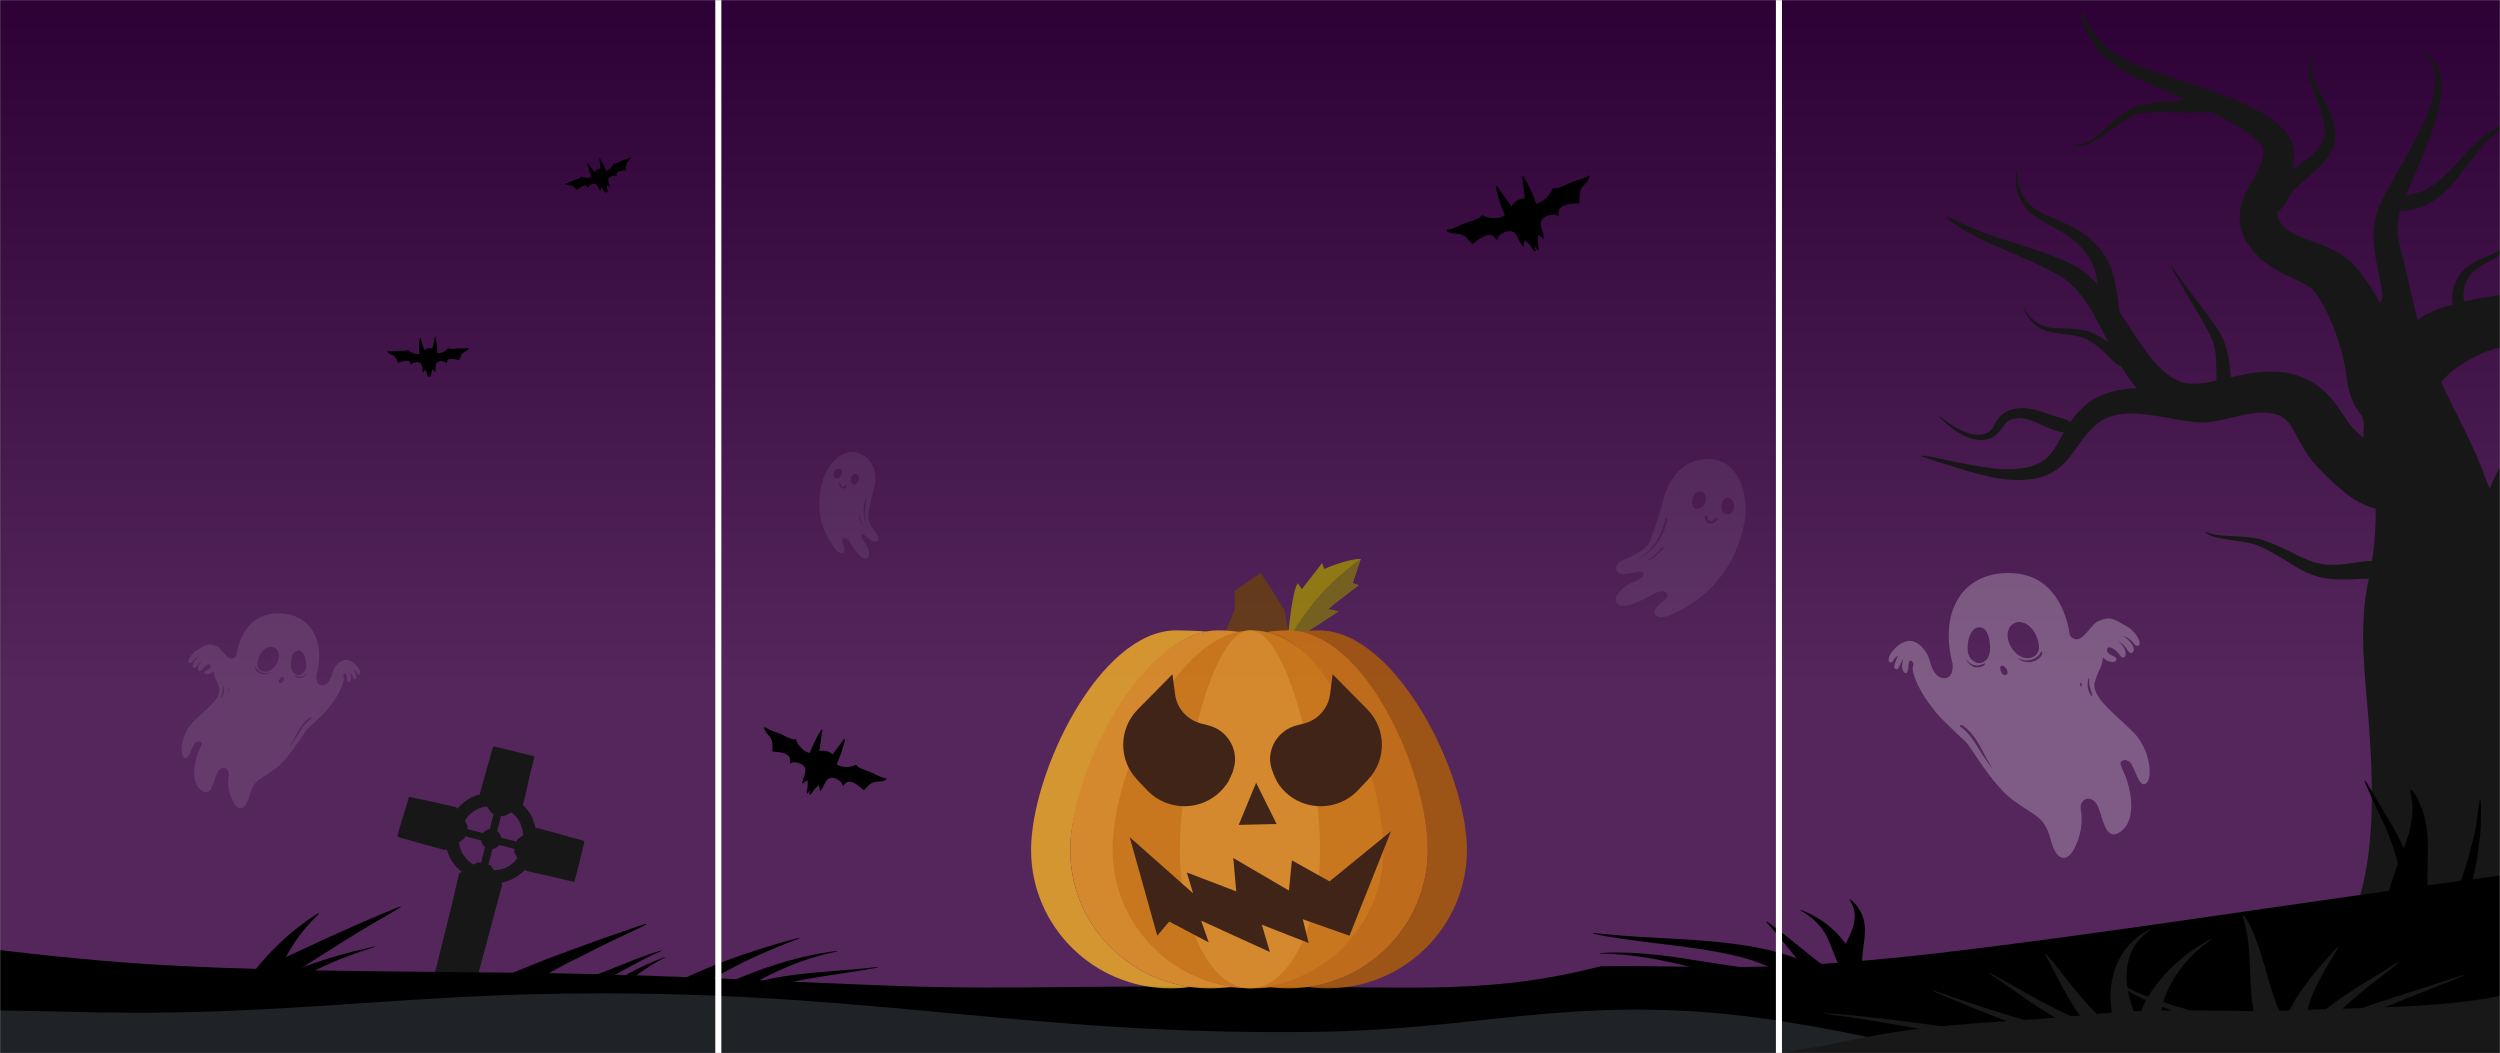 <svg width="1239" height="522" viewBox="0 0 1239 522" fill="none" xmlns="http://www.w3.org/2000/svg">
<rect x="0" y="0" width="1239" height="522" fill="#808080" stroke="none"/>
<mask id="mask0_3657_1385" style="mask-type:luminance" maskUnits="userSpaceOnUse" x="0" y="0" width="1239" height="522">
<path d="M1239 0H0V522H1239V0Z" fill="white"/>
</mask>
<g mask="url(#mask0_3657_1385)">
<path d="M1239 0H0V522H1239V0Z" fill="url(#paint0_linear_3657_1385)"/>
<path d="M289.546 417.62C289.663 417.17 289.382 416.699 288.929 416.582C282.013 414.804 275.192 412.69 268.281 410.892C267.579 410.711 266.721 410.36 265.99 410.371C265.815 410.373 265.627 410.429 265.437 410.508C264.968 408.057 264.111 405.679 262.859 403.466C262.795 403.335 262.723 403.202 262.637 403.07C262.557 402.934 262.469 402.811 262.38 402.693C261.428 401.299 260.306 400.038 259.053 398.922C259.417 398.561 259.441 397.873 259.558 397.408C259.8 396.446 260.032 395.481 260.263 394.515C261.087 391.066 261.85 387.603 262.607 384.14C263.214 381.368 264.235 377.818 264.864 375.051C264.875 375.001 264.866 374.96 264.85 374.923C264.846 374.911 264.842 374.9 264.835 374.888V374.887C264.811 374.846 264.772 374.813 264.712 374.796C258.327 373.161 251.6 371.661 245.215 370.026C244.761 369.91 244.286 370.189 244.168 370.639C242.376 377.498 240.246 384.266 238.433 391.121C238.25 391.817 237.896 392.669 237.907 393.393C237.908 393.484 237.928 393.578 237.954 393.674C236.893 393.937 235.851 394.276 234.839 394.706C231.62 396.072 228.837 398.206 226.62 400.82C226.488 400.646 226.363 400.466 226.228 400.294C225.889 399.859 225.13 399.845 224.629 399.722C223.659 399.482 222.686 399.251 221.713 399.022C218.236 398.205 214.746 397.449 211.254 396.697C208.46 396.095 205.646 395.58 202.856 394.956C202.805 394.945 202.765 394.953 202.727 394.969C202.715 394.973 202.704 394.977 202.692 394.984C202.651 395.007 202.616 395.047 202.601 395.106C200.952 401.44 198.675 407.613 197.027 413.949C196.909 414.399 197.191 414.871 197.643 414.987C204.558 416.766 211.38 418.879 218.29 420.677C218.992 420.859 219.851 421.209 220.581 421.199C220.858 421.193 221.163 421.063 221.458 420.909C222.553 425.416 225.226 429.222 228.778 432.082C228.433 432.333 228.085 432.579 227.746 432.838C227.308 433.174 227.294 433.927 227.169 434.423C226.928 435.385 226.696 436.351 226.464 437.316C225.64 440.765 224.878 444.227 224.12 447.69C223.514 450.463 215.442 482.275 214.813 485.042C214.801 485.092 214.811 485.132 214.827 485.169C214.83 485.182 214.835 485.192 214.842 485.204L214.842 485.205C214.866 485.245 214.904 485.28 214.964 485.296C221.35 486.931 227.573 489.189 233.96 490.825C234.414 490.941 234.89 490.662 235.007 490.213C236.8 483.353 246.482 447.565 248.294 440.711C248.478 440.014 248.831 439.162 248.82 438.438C248.815 438.139 248.66 437.807 248.487 437.493C251.922 436.819 255.212 435.282 257.931 433.15C258.751 432.508 259.495 431.803 260.175 431.049C260.233 431.124 260.286 431.202 260.344 431.277C260.682 431.711 261.441 431.725 261.942 431.847C262.913 432.088 263.885 432.32 264.858 432.548C268.335 433.365 271.825 434.122 275.316 434.874C278.113 435.474 281.691 436.488 284.48 437.112C284.53 437.123 284.572 437.115 284.61 437.098C284.622 437.094 284.633 437.091 284.645 437.084L284.646 437.083C284.685 437.059 284.72 437.021 284.736 436.961C286.386 430.626 287.897 423.954 289.546 417.62ZM248.36 415.146C248.176 413.824 247.461 412.625 246.381 411.828L248.359 404.229C248.625 404.297 248.891 404.365 249.157 404.432C249.862 404.611 250.702 404.031 251.324 403.742C252.039 403.41 252.739 403.047 253.427 402.66C254.826 403.669 256.048 404.907 256.998 406.368C258.348 408.644 259.119 411.284 259.313 413.976C258.473 414.515 257.648 415.074 256.862 415.692C256.255 416.172 256.18 416.424 256.005 417.101L248.36 415.146ZM234.429 402.329C236.446 400.852 238.833 399.981 241.315 399.665C241.93 400.619 242.562 401.561 243.274 402.448C243.758 403.05 244.012 403.123 244.695 403.297L242.719 410.89C241.386 411.069 240.175 411.774 239.37 412.842L231.506 410.829C231.574 410.564 231.642 410.301 231.711 410.038C231.891 409.337 231.306 408.504 231.015 407.887C230.813 407.456 230.594 407.033 230.369 406.613C231.47 404.957 232.843 403.49 234.429 402.329ZM228.375 421.206C227.903 419.984 227.619 418.716 227.502 417.433C228.259 416.943 229.003 416.432 229.712 415.873C230.319 415.394 230.393 415.142 230.569 414.463L238.417 416.474C238.594 417.805 239.31 419.016 240.397 419.817L238.371 427.599C238.105 427.531 237.839 427.465 237.574 427.397C236.869 427.217 236.028 427.798 235.407 428.087C235.14 428.21 234.879 428.342 234.616 428.474C231.822 426.734 229.553 424.252 228.375 421.206ZM244.834 431.283C244.399 430.632 243.946 429.994 243.455 429.382C242.972 428.78 242.718 428.706 242.034 428.532L244.058 420.756C245.4 420.577 246.618 419.861 247.423 418.78L255.067 420.738C254.999 421.003 254.93 421.266 254.862 421.53C254.681 422.23 255.265 423.063 255.558 423.681C255.811 424.218 256.088 424.745 256.374 425.268C255.236 426.896 253.775 428.301 251.985 429.344C249.822 430.602 247.353 431.219 244.834 431.283Z" fill="#171717"/>
<path d="M1345.72 58.531C1344.4 58.382 1342.43 58.203 1339.78 58.241C1339.78 58.241 1339.07 58.241 1337.73 58.24C1336.39 58.304 1334.42 58.345 1331.91 58.55C1326.91 58.954 1319.64 59.94 1311.39 63.057C1307.27 64.609 1302.99 66.788 1298.84 69.615C1294.67 72.43 1290.7 75.925 1287.09 79.891C1279.82 87.833 1274.06 97.521 1269.1 107.303C1266.61 112.204 1264.29 117.147 1262.03 122.002C1260.91 124.425 1259.8 126.833 1258.69 129.22C1257.54 131.719 1256.54 133.803 1255.47 135.812C1254.89 136.726 1254.36 137.703 1253.77 138.545L1252.86 139.731C1252.56 140.128 1252.28 140.538 1251.94 140.826C1251.3 141.463 1250.71 142.155 1250.04 142.584C1249.71 142.812 1249.44 143.131 1249.08 143.296C1248.74 143.482 1248.41 143.672 1248.09 143.871C1246.68 144.541 1245.27 145.1 1243.36 145.483C1241.58 145.909 1239.4 146.214 1237.27 146.527C1232.87 147.127 1228.2 147.788 1224.02 148.76C1223.5 148.874 1222.98 148.988 1222.47 149.099C1222.08 149.202 1221.69 149.304 1221.31 149.405C1220.99 148.212 1220.77 146.58 1220.97 144.626C1221.17 142.448 1221.92 139.929 1223.32 137.627C1223.48 137.326 1223.69 137.094 1223.88 136.818C1224.06 136.548 1224.26 136.278 1224.53 136.02C1225 135.492 1225.55 134.967 1226.11 134.448C1227.23 133.422 1228.48 132.485 1229.83 131.644C1231.18 130.798 1232.62 130.05 1234.09 129.31C1235.56 128.556 1237.09 127.827 1238.46 126.815C1239.85 125.834 1240.95 124.479 1241.52 123.101C1242.1 121.723 1242.26 120.378 1242.29 119.182C1242.36 116.779 1242 114.859 1241.75 113.526C1241.49 112.194 1241.31 111.445 1241.31 111.445C1240.61 108.665 1240.35 108.727 1240.72 111.532C1240.72 111.532 1240.82 112.289 1240.92 113.616C1241.01 114.938 1241.14 116.861 1240.82 119.071C1240.66 120.169 1240.38 121.345 1239.77 122.4C1239.17 123.459 1238.28 124.362 1237.05 125.06C1234.62 126.462 1231.21 127.364 1228.04 128.981C1226.45 129.771 1224.9 130.705 1223.48 131.757C1222.78 132.288 1222.09 132.824 1221.43 133.424C1221.09 133.699 1220.77 134.029 1220.47 134.38C1220.17 134.722 1219.83 135.059 1219.58 135.409C1217.46 138.18 1216.23 141.165 1215.67 143.907C1215.1 146.583 1215.17 149.037 1215.55 150.932C1214.83 151.135 1214.13 151.336 1213.45 151.526C1210.34 152.44 1207.6 153.435 1205.47 154.364C1203.33 155.284 1201.8 156.15 1201.05 156.609C1200.09 157.184 1199.15 157.859 1198.25 158.612C1195.02 146.748 1192.69 134.683 1189.57 122.753C1188.56 118.876 1188.06 115.038 1188.27 111.122C1188.34 110.158 1188.47 109.198 1188.58 108.246L1188.87 106.895L1189.28 105.416C1189.39 105.046 1189.53 104.664 1189.64 104.29C1189.87 104.326 1190.08 104.374 1190.32 104.403C1190.88 104.461 1191.48 104.419 1192.09 104.387C1192.39 104.366 1193 104.31 1193.87 104.218C1194.74 104.043 1195.87 103.835 1197.2 103.512C1199.84 102.781 1203.23 101.418 1206.53 99.207C1209.83 97.017 1213 94.067 1215.88 90.8C1218.76 87.524 1221.41 83.942 1224.02 80.449C1226.62 76.95 1229.21 73.554 1231.94 70.661C1233.29 69.199 1234.72 67.924 1236.13 66.768C1237.57 65.679 1239.01 64.712 1240.45 64.02C1243.32 62.615 1246.05 62.028 1247.97 61.956C1248.93 61.817 1249.69 61.935 1250.2 61.916C1250.72 61.927 1251 61.933 1251 61.933C1253.04 62.136 1254.1 62.24 1254.14 62.097C1254.17 61.984 1253.19 61.618 1251.1 61.207C1251.1 61.207 1250.82 61.173 1250.28 61.109C1249.74 61.076 1248.96 60.881 1247.94 60.927C1245.91 60.811 1242.91 61.145 1239.6 62.38C1237.94 62.986 1236.26 63.881 1234.56 64.915C1232.91 66.004 1231.22 67.234 1229.63 68.632C1226.41 71.404 1223.34 74.661 1220.35 77.906C1217.35 81.15 1214.39 84.387 1211.39 87.166C1208.4 89.937 1205.36 92.213 1202.53 93.717C1198.02 96.136 1194.25 96.613 1192.46 96.707C1195.52 89.195 1198.98 81.668 1201.85 74.479C1205.08 66.481 1207.69 58.823 1209.05 52.045C1209.74 48.664 1210.08 45.487 1210.05 42.656C1210.09 41.248 1209.9 39.909 1209.78 38.693C1209.53 37.472 1209.37 36.353 1208.99 35.371C1208.82 34.879 1208.69 34.408 1208.52 33.98C1208.31 33.56 1208.12 33.166 1207.94 32.799C1207.62 32.054 1207.19 31.485 1206.87 31.021C1206.53 30.56 1206.31 30.191 1206.11 29.975C1205.9 29.761 1205.79 29.651 1205.79 29.651C1205.4 29.248 1205.03 28.869 1204.68 28.516C1204.32 28.179 1203.9 27.936 1203.56 27.681C1203.21 27.44 1202.89 27.219 1202.6 27.017C1202.28 26.843 1201.98 26.722 1201.72 26.602C1200.67 26.139 1200.12 25.986 1200.04 26.112C1199.97 26.236 1200.36 26.642 1201.2 27.294C1201.4 27.462 1201.65 27.626 1201.9 27.838C1202.13 28.065 1202.38 28.316 1202.66 28.59C1202.93 28.867 1203.26 29.125 1203.54 29.467C1203.81 29.814 1204.1 30.186 1204.4 30.584C1204.4 30.584 1204.49 30.689 1204.65 30.893C1204.8 31.099 1204.96 31.453 1205.21 31.884C1205.45 32.319 1205.77 32.843 1205.97 33.535C1206.09 33.87 1206.22 34.23 1206.36 34.615C1206.47 35.007 1206.53 35.442 1206.63 35.889C1206.87 36.773 1206.89 37.81 1206.99 38.909C1206.97 40.029 1207.01 41.23 1206.82 42.528C1206.55 45.114 1205.9 48.029 1204.88 51.154C1202.87 57.415 1199.54 64.517 1195.5 72.009C1191.49 79.54 1186.73 87.37 1182.29 95.787C1181.18 97.889 1180.12 100.078 1179.14 102.382L1178.43 104.155L1177.79 106.1C1177.46 107.378 1177.16 108.65 1176.92 109.924C1176.04 114.984 1176.18 120.143 1176.86 124.807C1177.55 129.481 1178.58 133.733 1179.36 137.588C1180.05 140.989 1180.53 144.079 1180.75 146.957C1180.38 148.091 1180.02 149.229 1179.68 150.373C1177.92 147.127 1175.91 143.742 1173.54 140.232C1171.59 137.409 1169.48 134.525 1166.64 131.475L1165.34 130.098C1164.85 129.539 1164.23 129.121 1163.67 128.646L1162.29 127.568L1160.88 126.58C1158.99 125.256 1156.95 124.135 1154.92 123.114C1150.86 121.143 1146.86 119.832 1143.67 118.71C1142.04 118.137 1140.58 117.604 1139.29 117.037C1137.97 116.486 1136.82 115.874 1135.73 115.223C1135.22 114.897 1134.69 114.584 1134.15 114.142L1133.34 113.531L1132.61 112.895C1132.07 112.474 1131.74 112.05 1131.28 111.638L1130.75 111.025C1130.55 110.822 1130.4 110.624 1130.28 110.428C1129.67 109.636 1129.29 108.929 1129.06 108.168C1128.82 107.407 1128.7 106.55 1128.78 105.466C1128.8 105.24 1128.82 105.002 1128.86 104.76C1129.44 104.45 1129.98 104.025 1130.46 103.529C1130.91 102.98 1131.56 102.414 1131.98 101.751C1132.37 101.075 1132.94 100.407 1133.29 99.618C1133.33 99.519 1133.4 99.369 1133.48 99.173C1133.6 98.983 1133.74 98.747 1133.91 98.468C1134.07 98.185 1134.26 97.858 1134.47 97.493C1134.68 97.123 1135.02 96.741 1135.32 96.303C1136.58 94.559 1138.69 92.32 1141.64 89.74C1144.55 87.134 1148.3 84.183 1151.76 80.249C1153.42 78.204 1155.08 76.055 1156.14 73.396L1156.56 72.431C1156.7 72.11 1156.77 71.732 1156.87 71.386C1157.08 70.671 1157.19 69.979 1157.28 69.29C1157.47 67.906 1157.47 66.528 1157.36 65.188C1156.83 59.809 1154.62 55.196 1152.6 51.085C1150.54 46.976 1148.52 43.301 1147.27 40.028C1146.64 38.396 1146.2 36.875 1145.96 35.513C1145.7 34.148 1145.73 32.954 1145.8 31.973C1145.89 31.493 1145.94 31.053 1146.03 30.682C1146.14 30.313 1146.23 30 1146.31 29.747C1146.5 29.25 1146.63 28.992 1146.63 28.992C1146.82 28.494 1147.08 28.103 1147.28 27.748C1147.47 27.385 1147.67 27.113 1147.83 26.884C1148.14 26.425 1148.26 26.163 1148.2 26.112C1148.14 26.06 1147.89 26.221 1147.45 26.608C1147.23 26.801 1146.94 27.044 1146.68 27.392C1146.41 27.732 1146.07 28.119 1145.8 28.631C1145.8 28.631 1145.63 28.895 1145.36 29.414C1145.25 29.683 1145.11 30.014 1144.94 30.404C1144.79 30.8 1144.68 31.27 1144.53 31.794C1144.33 32.853 1144.15 34.172 1144.25 35.671C1144.34 37.167 1144.63 38.837 1145.09 40.61C1146.01 44.165 1147.65 48.115 1149.2 52.312C1150.73 56.487 1152.2 61.035 1152.11 65.346C1152.07 66.414 1151.96 67.46 1151.7 68.453C1151.57 68.953 1151.44 69.444 1151.25 69.878C1151.15 70.102 1151.11 70.327 1150.97 70.55L1150.57 71.215C1150.29 71.655 1150.07 72.102 1149.77 72.532C1149.44 72.956 1149.11 73.38 1148.79 73.801C1148.49 74.231 1148.08 74.618 1147.71 75.011C1147.33 75.4 1146.99 75.802 1146.58 76.174C1143.36 79.164 1139.58 81.642 1136.22 84.09C1137.15 80.097 1137.51 75.7 1135.93 70.78L1135.57 69.802C1135.43 69.485 1135.26 69.176 1135.11 68.864C1134.78 68.246 1134.48 67.618 1134.06 67.049C1133.67 66.475 1133.28 65.881 1132.84 65.346C1132.39 64.811 1131.96 64.321 1131.55 63.859C1129.83 62.096 1128.05 60.569 1126.25 59.317C1122.66 56.732 1119.02 54.776 1115.42 53.001C1111.81 51.237 1108.22 49.702 1104.69 48.285C1090.59 42.671 1077.19 38.802 1066.25 34.967C1064.9 34.49 1063.59 33.988 1062.29 33.487C1061 32.989 1059.71 32.516 1058.53 32.01C1056.12 31.043 1053.95 29.987 1051.95 28.943C1048.01 26.8 1044.94 24.484 1042.75 22.248C1040.53 20.033 1039.07 18.02 1038.1 16.638C1037.12 15.255 1036.66 14.479 1036.66 14.479C1034.99 11.889 1033.81 9.808 1032.91 8.441C1032.9 8.168 1032.93 7.852 1032.98 7.595C1033.05 7.267 1033.12 6.99 1033.17 6.784C1033.2 6.687 1033.24 6.586 1033.25 6.558C1033.31 6.548 1033.4 6.516 1033.41 6.316C1033.4 6.268 1033.44 6.187 1033.23 6.082C1033.09 6.013 1032.89 6.106 1032.85 6.128C1032.69 6.214 1032.6 6.293 1032.49 6.398C1032.28 6.604 1032.06 6.871 1031.85 7.218C1031.65 7.578 1031.42 7.966 1031.33 8.631L1031.32 8.694L1031.39 8.916C1031.9 10.457 1032.73 12.749 1034.16 15.646C1034.16 15.646 1034.55 16.487 1035.4 18.031C1036.25 19.572 1037.54 21.852 1039.7 24.522C1041.82 27.209 1044.97 30.161 1049.04 32.927C1051.08 34.274 1053.32 35.647 1055.74 36.91C1056.95 37.577 1058.18 38.173 1059.45 38.81C1060.71 39.448 1062.02 40.1 1063.39 40.741C1068.8 43.27 1074.66 45.754 1080.79 48.484C1081.59 48.84 1082.4 49.207 1083.21 49.569C1077.57 50.014 1069.97 50.178 1062.13 51.749L1062.34 51.724C1059.53 52.096 1057.11 53.17 1055.03 54.401C1052.93 55.631 1051.12 57.041 1049.42 58.436C1046.05 61.24 1043.17 64.033 1040.5 66.241C1037.86 68.463 1035.43 70.072 1033.53 70.819C1032.58 71.191 1031.8 71.383 1031.26 71.461C1030.98 71.495 1030.77 71.52 1030.63 71.538C1030.49 71.56 1030.42 71.551 1030.42 71.551C1028.59 71.591 1027.68 71.19 1027.62 71.35C1027.57 71.404 1028.38 72.066 1030.41 72.223C1030.41 72.223 1030.5 72.239 1030.65 72.231C1030.81 72.227 1031.04 72.221 1031.35 72.213C1031.96 72.185 1032.84 72.058 1033.92 71.752C1036.07 71.141 1038.83 69.679 1041.79 67.665C1044.76 65.669 1047.99 63.141 1051.52 60.77C1053.28 59.594 1055.12 58.448 1057.04 57.569C1058.95 56.668 1060.94 56.078 1062.76 56.018L1062.97 55.992C1070.3 55.216 1077.68 55.712 1083.52 55.769C1086.43 55.846 1088.98 55.772 1090.9 55.725C1092.81 55.667 1094.13 55.489 1094.57 55.456C1094.89 55.412 1095.2 55.365 1095.5 55.314C1096.89 56.002 1098.29 56.698 1099.68 57.421C1102.85 59.069 1106 60.81 1109.03 62.681C1112.04 64.547 1114.97 66.557 1117.36 68.702C1118.6 69.759 1119.58 70.87 1120.4 71.908C1120.79 72.464 1121.02 72.809 1121.23 73.251C1121.34 73.454 1121.41 73.682 1121.49 73.898C1121.58 74.11 1121.62 74.338 1121.65 74.565C1121.78 75.004 1121.75 75.471 1121.74 75.912C1121.72 76.106 1121.72 76.428 1121.7 76.718L1121.58 77.61C1121.37 78.817 1120.98 80.089 1120.43 81.44C1119.34 84.148 1117.56 87.118 1115.63 90.511C1113.75 93.903 1111.55 97.798 1110.45 102.899C1109.91 105.429 1109.74 108.267 1110.17 111.092C1110.3 111.793 1110.4 112.507 1110.58 113.194C1110.77 113.879 1110.97 114.563 1111.19 115.244C1111.69 116.55 1112.23 117.857 1112.9 119.026C1113.22 119.638 1113.56 120.219 1113.93 120.754C1114.3 121.3 1114.66 121.863 1115.04 122.384C1115.82 123.365 1116.6 124.421 1117.43 125.275L1118.68 126.612L1119.98 127.844C1120.81 128.666 1121.79 129.459 1122.78 130.241C1126.68 133.288 1131.04 135.459 1134.6 137.089C1138.23 138.743 1141.04 140.025 1143.19 141.364C1144.23 142.044 1145.18 142.694 1145.99 143.418L1146.6 143.946L1147.13 144.489C1147.17 144.573 1147.27 144.622 1147.28 144.708C1147.3 144.748 1147.32 144.779 1147.35 144.817L1147.6 145.15C1148.99 146.991 1150.37 149.28 1151.59 151.532C1154.04 156.11 1156 160.76 1157.54 164.996C1159.07 169.247 1160.21 173.114 1161.02 176.412C1162.66 183.03 1163.05 187.276 1163.25 188.631C1163.64 191.37 1164.21 193.818 1164.89 195.937C1165.57 198.063 1166.38 199.839 1167.31 201.436C1168.25 203.056 1169.23 204.411 1170.34 205.962C1170.53 206.217 1170.72 206.481 1170.92 206.744C1170.87 206.998 1170.88 207.278 1170.96 207.58C1171.16 208.336 1171.34 209.091 1171.53 209.845C1171.43 212.235 1171.34 214.61 1171.26 216.974C1171.21 216.936 1171.17 216.901 1171.13 216.863C1170.51 216.314 1169.86 215.745 1169.19 215.153C1168.85 214.857 1168.5 214.557 1168.15 214.251C1167.84 213.968 1167.64 213.749 1167.37 213.493C1166.33 212.485 1165.24 211.223 1164.01 209.507C1162.77 207.818 1161.43 205.735 1159.72 203.226C1158.01 200.738 1155.9 197.759 1152.84 194.757C1149.8 191.754 1145.71 188.923 1141.25 187.074C1140.07 186.617 1138.87 186.178 1137.66 185.762C1136.44 185.435 1135.19 185.18 1133.93 184.916C1132.65 184.612 1131.51 184.542 1130.32 184.408C1129.13 184.281 1127.94 184.165 1126.81 184.182C1122.13 184.025 1117.79 184.585 1113.76 185.294C1110.94 185.789 1108.24 186.386 1105.65 186.983C1105.61 186.67 1105.57 186.341 1105.53 185.98C1105.31 184.113 1105.07 181.58 1104.62 178.545C1104.18 175.523 1103.42 171.963 1101.9 168.396C1101.54 167.503 1101.09 166.628 1100.64 165.738C1100.14 164.874 1099.66 163.924 1099.09 163.181C1097.98 161.607 1096.85 160.016 1095.73 158.43C1093.54 155.23 1091.17 152.241 1089.05 149.372C1086.91 146.529 1084.92 143.889 1083.22 141.632C1081.49 139.39 1080.21 137.452 1079.24 136.13C1078.3 134.797 1077.76 134.039 1077.76 134.039C1075.76 131.221 1075.47 131.354 1077.14 134.354C1077.14 134.354 1077.59 135.162 1078.38 136.581C1079.19 137.989 1080.26 140.066 1081.72 142.458C1083.16 144.868 1084.84 147.686 1086.64 150.722C1088.42 153.754 1090.45 156.975 1092.22 160.269C1093.14 161.907 1094.05 163.55 1094.96 165.175C1095.46 165.995 1095.72 166.767 1096.07 167.538C1096.37 168.333 1096.67 169.126 1096.9 169.922C1097.86 173.104 1098.19 176.234 1098.3 179.074C1098.42 181.906 1098.4 184.439 1098.44 186.367C1098.45 187.255 1098.48 188.007 1098.5 188.61C1096.33 189.078 1094.22 189.487 1092.21 189.77L1089.87 190.044L1087.64 190.169C1086.92 190.175 1086.23 190.132 1085.52 190.132C1085.14 190.143 1084.87 190.091 1084.58 190.059L1083.71 189.975C1083.09 189.992 1082.58 189.722 1082 189.607C1081.73 189.558 1081.41 189.427 1081.08 189.303L1080.11 188.949C1079.47 188.676 1078.83 188.368 1078.18 188.069C1077.57 187.696 1076.91 187.389 1076.29 186.977C1073.79 185.399 1071.38 183.304 1069.11 180.889C1064.55 176.041 1060.57 170.063 1056.64 164.049C1054.58 160.887 1052.51 157.693 1050.36 154.543C1050.35 154.125 1050.34 153.703 1050.3 153.26C1050.24 152.819 1050.08 151.657 1049.85 149.921C1049.6 148.136 1049.32 145.762 1048.81 142.831C1048.3 139.917 1047.59 136.463 1046.17 132.76C1044.77 129.075 1042.54 125.144 1039.27 121.82C1039.32 121.877 1039.37 121.934 1039.42 121.996C1037.25 119.447 1034.61 117.147 1031.76 115.222C1028.9 113.288 1025.84 111.759 1022.86 110.402C1016.89 107.736 1011.18 105.654 1007.3 102.528C1003.34 99.485 1001.56 95.549 1000.8 92.73C1000.39 91.312 1000.23 90.145 1000.08 89.354C999.989 88.553 999.942 88.121 999.942 88.121C999.713 85.874 999.643 84.725 999.442 84.72C999.296 84.713 999.015 85.848 998.984 88.159C998.984 88.159 998.982 88.605 998.978 89.433C999.041 90.259 999.062 91.474 999.325 93.001C999.586 94.522 999.993 96.383 1000.93 98.381C1001.84 100.376 1003.26 102.525 1005.27 104.439C1009.26 108.37 1015.13 111.142 1020.51 114.229C1023.2 115.788 1025.81 117.443 1028.08 119.341C1030.35 121.235 1032.3 123.336 1033.84 125.585L1033.99 125.762C1037.74 130.476 1038.98 135.981 1039.51 140.777C1036.07 137.21 1032.25 134.006 1027.91 131.534C1024.67 129.72 1021.64 128.58 1018.67 127.337C1015.7 126.184 1012.82 125.137 1010.06 124.197C1004.53 122.32 999.469 120.774 995.034 119.352C990.602 117.935 986.794 116.637 983.691 115.503C982.152 114.913 980.779 114.387 979.585 113.931C978.409 113.439 977.41 113.019 976.602 112.681C975.785 112.349 975.184 112.058 974.774 111.869C974.364 111.68 974.153 111.582 974.153 111.582C967.878 108.659 964.844 106.928 964.507 107.339C964.24 107.644 966.712 110.132 972.79 113.746C972.79 113.746 972.994 113.868 973.391 114.102C973.788 114.336 974.372 114.694 975.162 115.111C975.949 115.537 976.921 116.063 978.062 116.683C979.226 117.266 980.563 117.936 982.062 118.687C985.082 120.143 988.798 121.832 993.085 123.683C997.365 125.534 1002.21 127.553 1007.36 129.883C1009.93 131.048 1012.57 132.312 1015.24 133.666C1016.55 134.374 1017.92 135.067 1019.23 135.817C1019.87 136.192 1020.53 136.569 1021.18 136.95C1021.5 137.143 1021.86 137.322 1022.14 137.527L1022.98 138.135C1027.6 141.426 1031.61 146.183 1035.08 151.633C1038.55 157.079 1041.59 163.203 1044.84 169.608C1043.82 168.873 1042.7 168.12 1041.5 167.371C1040.14 166.604 1038.77 165.748 1037.19 165.093C1036.81 164.918 1036.43 164.742 1036.04 164.565L1035.38 164.261C1035.15 164.12 1034.74 164.086 1034.55 164.026C1033.69 163.849 1032.83 163.626 1031.96 163.491C1030.2 163.206 1028.43 163.016 1026.69 162.922C1023.21 162.721 1019.85 162.813 1016.86 162.475C1013.87 162.165 1011.3 161.185 1009.39 159.873C1008.93 159.524 1008.49 159.191 1008.07 158.873C1007.67 158.53 1007.33 158.163 1006.99 157.838C1006.29 157.205 1005.81 156.541 1005.39 156.018C1004.51 154.984 1004.14 154.312 1004.14 154.312C1002.6 151.924 1002.34 151.997 1003.63 154.568C1003.63 154.568 1003.71 154.742 1003.87 155.066C1004.02 155.402 1004.33 155.841 1004.69 156.427C1005.07 157.005 1005.48 157.736 1006.14 158.474C1006.46 158.849 1006.77 159.269 1007.15 159.677C1007.57 160.062 1008 160.469 1008.46 160.893C1010.36 162.525 1013.21 163.943 1016.44 164.581C1019.65 165.252 1023.06 165.474 1026.31 165.977C1027.94 166.219 1029.53 166.546 1031.06 166.943C1031.83 167.134 1032.56 167.407 1033.3 167.628C1033.61 167.714 1033.64 167.781 1034.05 168.012C1034.38 168.201 1034.7 168.39 1035.02 168.576C1036.35 169.272 1037.49 170.16 1038.62 170.937C1039.71 171.78 1040.72 172.609 1041.64 173.427C1045.27 176.753 1047.83 179.507 1048.44 179.976C1049.01 180.474 1049.61 180.891 1050.2 181.217C1050.59 181.419 1050.98 181.568 1051.36 181.691C1052.93 184.323 1054.65 186.965 1056.62 189.586C1057.34 190.521 1058.09 191.451 1058.88 192.373C1058.47 192.39 1058.08 192.39 1057.67 192.414C1055.29 192.513 1052.77 192.85 1050.23 193.293C1047.68 193.822 1045.08 194.492 1042.55 195.517C1040.04 196.55 1037.55 197.792 1035.34 199.378C1034.86 199.712 1033.98 200.257 1033.44 200.816C1032.97 201.251 1032.48 201.665 1032.03 202.118C1031.11 203.008 1030.24 203.936 1029.4 204.881C1028.18 206.263 1027.08 207.701 1026.07 209.161C1026.02 209.127 1025.98 209.092 1025.93 209.059C1025.44 208.703 1024.87 208.351 1024.23 208.098C1023.59 207.777 1022.89 207.556 1022.11 207.333C1021.72 207.223 1020.52 206.952 1018.66 206.362C1016.78 205.792 1014.27 204.822 1011.03 203.797C1009.39 203.301 1007.59 202.789 1005.53 202.479C1003.48 202.201 1001.2 202.079 998.888 202.521C998.313 202.609 997.781 202.799 997.223 202.937L996.397 203.172L995.552 203.487C995.273 203.599 994.993 203.69 994.713 203.823L993.881 204.274C993.312 204.553 992.834 204.963 992.334 205.336C990.393 206.942 989.41 208.934 988.497 210.525C987.588 212.117 986.736 213.452 985.407 214.215C984.121 215.007 982.339 215.399 980.686 215.465C979.011 215.517 977.315 215.219 975.763 214.738C974.209 214.255 972.752 213.677 971.469 213.024C968.874 211.759 966.873 210.405 965.49 209.458C964.114 208.494 963.36 207.908 963.36 207.908C960.577 205.72 960.332 205.91 962.88 208.382C962.88 208.382 963.566 209.043 964.845 210.15C966.136 211.242 968 212.81 970.556 214.392C971.82 215.202 973.291 215.968 974.944 216.662C976.595 217.352 978.499 217.904 980.614 218.046C982.725 218.149 984.958 217.939 987.154 216.913C989.389 215.896 990.867 213.972 992.007 212.387C993.143 210.78 994.133 209.378 995.35 208.607C995.669 208.434 995.943 208.211 996.295 208.1L996.785 207.89C996.958 207.827 997.162 207.789 997.347 207.737L997.907 207.585L998.519 207.477C998.926 207.42 999.327 207.303 999.724 207.289C1001.28 207.139 1002.84 207.372 1004.34 207.71C1005.84 208.082 1007.31 208.638 1008.7 209.203C1011.47 210.362 1013.99 211.591 1016.01 212.4C1018.03 213.227 1019.51 213.685 1020 213.82C1020.97 214.092 1021.98 214.19 1022.88 214.212C1022.36 215.104 1021.86 215.99 1021.39 216.858C1019.22 220.775 1017.25 224.323 1014.55 226.805C1011.91 229.326 1008.34 230.866 1004.37 231.653C1002.4 232.052 1000.38 232.324 998.355 232.443C996.333 232.604 994.43 232.579 992.473 232.499C988.591 232.305 984.856 231.788 981.429 231.244C974.562 230.131 968.868 228.859 964.882 228.024C960.885 227.177 958.611 226.696 958.611 226.696C954.374 225.812 952.166 225.67 952.109 225.931C952.046 226.209 954.076 226.878 958.161 228.153C958.161 228.153 960.363 228.848 964.231 230.069C968.108 231.284 973.632 233.098 980.506 234.903C983.949 235.794 987.723 236.697 991.903 237.312C993.978 237.6 996.244 237.842 998.486 237.876C1000.73 237.954 1003.07 237.873 1005.48 237.621C1007.89 237.371 1010.39 236.886 1012.88 236.019C1015.36 235.17 1017.81 233.884 1019.94 232.267C1022.08 230.657 1023.91 228.765 1025.45 226.855C1027.01 224.942 1028.35 223.018 1029.65 221.182C1032.22 217.495 1034.72 214.197 1037.67 211.482C1038.41 210.811 1039.15 210.159 1039.93 209.549C1040.31 209.233 1040.73 208.956 1041.12 208.659C1041.4 208.447 1041.52 208.426 1042.01 208.156C1043.6 207.228 1045.31 206.604 1047.03 206.074C1048.76 205.559 1050.57 205.283 1052.37 205.072C1054.22 204.941 1056.04 204.844 1057.92 204.946C1061.63 205.062 1065.36 205.597 1068.93 206.172C1076.07 207.374 1082.73 208.71 1088.13 209.235C1100.88 210.474 1112.76 202.965 1125.29 204.812C1125.92 204.844 1126.45 204.98 1126.98 205.097C1127.5 205.215 1128.09 205.283 1128.44 205.459C1128.84 205.611 1129.25 205.715 1129.64 205.845C1129.98 206.053 1130.31 206.235 1130.66 206.395C1132.17 207.27 1133.22 208.218 1134.28 209.531C1136.42 212.09 1138.48 216.72 1141.35 221.65C1142.75 224.094 1144.45 226.627 1146.36 228.934C1146.84 229.497 1147.34 230.113 1147.78 230.602C1148.2 231.051 1148.62 231.492 1149.03 231.925C1149.85 232.79 1150.64 233.623 1151.4 234.423C1152.93 235.991 1154.38 237.286 1155.67 238.527C1156.97 239.757 1158.14 240.704 1159.15 241.602C1161.18 243.389 1162.57 244.464 1163.29 245.026C1168.06 248.689 1172.98 250.957 1177.39 252.107C1177.51 260.703 1176.93 269.322 1175.6 277.992C1173.8 278.039 1172.06 278.261 1170.27 278.436C1168.48 278.617 1166.77 278.926 1164.98 279.171C1164.17 279.275 1163.35 279.377 1162.53 279.482C1161.72 279.586 1160.9 279.692 1160.08 279.732C1156.79 280.029 1153.54 280.017 1150.44 279.498C1147.35 278.99 1144.37 277.876 1141.36 276.478C1138.36 275.081 1135.34 273.502 1132.34 272.097C1129.35 270.675 1126.37 269.442 1123.56 268.36C1122.87 268.083 1122.05 267.821 1121.33 267.563C1120.58 267.344 1119.83 267.161 1119.1 266.976C1118.37 266.839 1117.65 266.702 1116.94 266.571C1116.24 266.474 1115.55 266.38 1114.88 266.286C1109.51 265.719 1105.16 265.735 1102.16 265.475C1100.65 265.367 1099.49 265.219 1098.7 265.114C1097.92 264.978 1097.51 264.905 1097.51 264.905C1094.42 264.341 1093.16 263.416 1092.98 263.627C1092.91 263.706 1093.17 263.991 1093.82 264.496C1094.14 264.744 1094.61 264.955 1095.16 265.249C1095.72 265.491 1096.4 265.76 1097.18 265.993C1097.18 265.993 1097.61 266.11 1098.41 266.332C1099.22 266.521 1100.41 266.79 1101.92 267.047C1104.95 267.601 1109.34 268.017 1114.34 269.04C1116.84 269.583 1119.39 270.293 1121.82 271.6C1124.45 272.92 1127.14 274.356 1129.86 275.995C1132.59 277.621 1135.33 279.426 1138.37 281.226C1141.39 283.013 1144.89 284.764 1148.76 285.785C1152.61 286.818 1156.59 287.182 1160.36 287.198C1161.31 287.237 1162.26 287.205 1163.2 287.173C1164.13 287.141 1165.06 287.109 1165.98 287.077C1167.67 287.005 1169.38 286.858 1170.99 286.848C1172 286.844 1173 286.822 1173.98 286.83C1173.94 287.026 1173.9 287.222 1173.86 287.418C1168.54 311.929 1172.45 336.661 1174.19 361.296C1175.9 385.361 1176.67 410.878 1171.92 434.671C1169.41 447.256 1164.32 459.6 1160.06 471.758C1155.51 484.707 1151.12 497.672 1148 510.979C1147.08 514.922 1150.78 518.955 1155.38 517.708C1171.29 513.407 1185.7 505.601 1201.59 501.272C1224.36 495.064 1253.58 503.818 1272.94 489.341C1288.01 478.071 1292.95 468.016 1314.47 465.813C1315.77 453.009 1305.37 439.587 1300.08 428.085C1291.93 410.349 1276.88 395.417 1270.92 376.728C1264.41 356.285 1277.69 331.83 1264.1 312.93C1251.62 295.56 1238.21 283.184 1239.31 260.34C1240.31 239.536 1251.78 224.776 1271.76 216.225C1274.97 214.842 1278.12 213.329 1280.84 211.456C1281.51 210.98 1282.15 210.473 1282.79 209.995C1283.4 209.481 1283.97 208.938 1284.53 208.424C1285.72 207.315 1286.58 205.999 1287.22 204.772C1288.5 202.281 1289.05 199.98 1289.69 198.061C1290.3 196.138 1290.96 194.566 1291.81 193.506C1292.64 192.425 1293.61 191.874 1294.3 191.573C1295 191.279 1295.42 191.19 1295.42 191.19C1296.95 190.822 1298.21 190.832 1299.04 190.786C1299.88 190.784 1300.32 190.732 1300.34 190.625C1300.36 190.521 1299.95 190.359 1299.11 190.157C1298.26 190.004 1296.95 189.781 1295.14 190.033C1295.14 190.033 1294.66 190.086 1293.76 190.358C1292.89 190.63 1291.56 191.23 1290.39 192.461C1289.19 193.669 1288.25 195.398 1287.39 197.318C1286.51 199.233 1285.7 201.411 1284.38 203.386C1283.71 204.369 1282.96 205.279 1281.96 206.03C1281.42 206.421 1280.89 206.837 1280.32 207.226C1279.72 207.585 1279.13 207.965 1278.5 208.32C1275.96 209.715 1273 210.814 1269.78 211.842C1266.56 212.878 1263.08 213.854 1259.51 215.161C1255.95 216.469 1252.26 218.125 1248.93 220.524C1242.18 225.621 1238.24 232.29 1235.29 238.739C1234.79 239.855 1234.35 240.969 1233.92 242.079C1233.21 240.573 1232.53 238.933 1231.87 237.122C1225.89 220.683 1217.28 205.237 1209.79 189.36C1210.32 188.719 1210.98 187.976 1211.8 187.143C1214.07 184.82 1217.64 181.882 1222.41 179.054C1224.79 177.655 1227.46 176.265 1230.35 175.048C1231.8 174.44 1233.3 173.866 1234.83 173.362L1235.98 173.001L1237.06 172.688C1237.81 172.537 1238.56 172.387 1239.32 172.234C1245.75 171.149 1253.27 171.806 1260.73 173.171C1268.21 174.53 1275.71 176.483 1282.87 178.022C1290.01 179.594 1296.88 180.691 1302.83 180.831C1305.81 180.922 1308.55 180.709 1310.94 180.429C1313.33 180.062 1315.37 179.607 1317 179.092C1317.81 178.821 1318.54 178.597 1319.16 178.368C1319.76 178.112 1320.28 177.894 1320.69 177.718C1321.11 177.539 1321.43 177.412 1321.64 177.311C1321.84 177.203 1321.95 177.147 1321.95 177.147C1322.73 176.734 1323.41 176.365 1323.99 176.042C1324.54 175.683 1324.98 175.358 1325.33 175.099C1326.02 174.574 1326.33 174.266 1326.26 174.175C1326.19 174.082 1325.74 174.206 1324.94 174.543C1324.54 174.707 1324.05 174.939 1323.47 175.204C1322.86 175.432 1322.16 175.707 1321.37 176.028C1321.37 176.028 1321.26 176.071 1321.06 176.156C1320.85 176.232 1320.53 176.324 1320.11 176.456C1319.7 176.584 1319.19 176.743 1318.59 176.93C1317.99 177.09 1317.27 177.233 1316.49 177.416C1314.9 177.751 1312.94 177.989 1310.69 178.119C1308.43 178.163 1305.87 178.121 1303.09 177.769C1297.53 177.103 1291.17 175.461 1284.39 173.269C1277.59 171.113 1270.35 168.457 1262.64 166.283C1255.37 164.248 1247.49 162.66 1239.46 162.992C1239.93 162.883 1240.41 162.774 1240.9 162.663C1243.25 162.093 1245.75 161.534 1248.61 160.575C1251.41 159.72 1254.58 158.277 1257.47 156.376C1258.18 155.867 1258.88 155.346 1259.57 154.817C1260.29 154.303 1260.84 153.666 1261.47 153.083C1262.77 151.909 1263.73 150.616 1264.73 149.32C1265.27 148.675 1265.65 148.016 1266.05 147.355C1266.45 146.693 1266.85 146.028 1267.25 145.362C1267.98 144.03 1268.54 142.696 1269.19 141.35C1270.26 138.704 1271.2 135.982 1271.99 133.629C1272.82 131.16 1273.66 128.668 1274.51 126.161C1276.2 121.161 1277.91 116.15 1279.76 111.245C1283.45 101.446 1287.78 92.048 1293.48 84.306C1299.11 76.524 1306.33 70.684 1313.54 67.152C1320.73 63.582 1327.54 61.947 1332.3 61.104C1334.68 60.675 1336.59 60.452 1337.88 60.264C1339.18 60.139 1339.88 60.072 1339.88 60.072C1342.45 59.787 1344.4 59.672 1345.7 59.511C1347.01 59.351 1347.66 59.183 1347.67 59.017C1347.68 58.848 1347.03 58.683 1345.72 58.531Z" fill="#171717"/>
<path d="M1489.88 456.724C1484.3 449.893 1477.54 442.151 1466.15 436.368C1468.51 436.85 1470.84 437.354 1473.14 437.892C1477.15 438.828 1480.66 436.296 1476.72 435.312C1382.18 411.678 1264.99 430.029 1170.25 443.442C1108.16 452.233 1046.57 461.631 983.806 469.559C953.255 473.417 922.644 476.709 890.975 478.467C860.026 480.186 824.487 478.437 793.307 478.888C731.041 494.977 688.702 487.282 614.539 489.614C555.041 487.632 503.687 490.788 444.43 488.633C388.152 486.585 332.127 483.293 275.636 482.37C212.981 481.349 150.129 481.799 87.76 478.663C23.834 475.449 -38.034 466.039 -98.713 457.369C-157.871 448.916 -216.618 439.679 -276.556 432.235C-324.994 426.219 -378.532 422.163 -429.041 425.052C-454.584 426.512 -479.447 429.753 -501.683 435.311C-505.618 436.294 -502.105 438.828 -498.102 437.891C-495.789 437.35 -493.441 436.846 -491.075 436.362C-501.859 441.86 -508.3 449.093 -513.884 455.584C-521.953 464.962 -528.774 474.747 -533.965 484.475C-546.761 508.456 -547.03 534.921 -524.416 557.902C-507.48 575.115 -475.012 586.911 -433.786 593.121C-393.659 599.167 -349.073 599.485 -306.971 598.762C-244.825 597.694 -182.715 595.27 -120.591 593.849C-53.282 592.31 14.047 590.857 81.251 588.606C137.02 586.739 192.684 584.15 248.301 581.612C295.576 579.453 342.86 576.623 388.793 571.322C423.413 567.328 457.285 561.724 487.346 553.49C497.01 556.138 507.109 558.506 517.452 560.634C601.943 578.018 697.544 579.713 789.192 584.306C923.051 591.015 1057.95 592.585 1192.38 596.218C1279.42 598.572 1387.17 606.539 1460.44 580.973C1499.94 567.189 1513.87 544.409 1517.1 523.739C1520.69 500.844 1507.42 478.216 1489.88 456.724Z" fill="black"/>
<path d="M911.142 490.131C913.163 489.275 914.063 488.084 913.975 486.893C913.868 485.726 912.811 484.461 910.656 483.416C910.122 483.17 908.35 482.36 905.682 481.192C904.299 480.589 902.69 479.885 900.889 479.099C898.969 478.311 896.968 477.429 894.569 476.511C889.92 474.657 883.971 472.642 876.944 470.878C869.785 469.224 862.142 468.029 854.359 467.166C838.821 465.472 823.75 465.034 812.722 464.308C801.655 463.657 794.526 462.847 794.526 462.847C787.932 462.085 787.53 462.424 793.891 463.636C793.891 463.636 794.315 463.722 795.133 463.857C795.95 463.994 797.149 464.198 798.682 464.455C801.754 464.957 806.211 465.622 811.631 466.327C822.43 467.78 837.254 469.244 850.661 471.695C857.313 472.908 863.71 474.446 868.836 476.1C873.763 477.84 878.056 479.759 881.579 481.651C883.372 482.567 884.962 483.51 886.441 484.314C887.917 485.165 889.239 485.927 890.373 486.58C892.726 487.926 894.264 488.811 894.885 489.1C897.24 490.243 900.252 490.961 903.31 491.141C906.313 491.326 909.121 490.986 911.142 490.131Z" fill="black"/>
<path d="M865.971 482.305C866.871 481.033 864.903 479.677 861.592 479.14C860.755 479.005 856.419 478.466 850.334 477.503C844.249 476.565 836.371 475.208 828.296 474.102C820.251 472.966 811.898 472.287 805.679 472.14C799.447 471.961 795.385 472.194 795.385 472.194C791.611 472.343 791.684 472.546 795.396 472.647C795.396 472.647 796.402 472.662 798.146 472.734C799.884 472.856 802.38 472.944 805.302 473.253C811.178 473.793 818.719 474.936 825.965 476.514C833.241 478.062 840.428 479.871 846.311 481.218C852.157 482.58 856.689 483.442 857.594 483.586C861.265 484.178 865.096 483.55 865.971 482.305Z" fill="black"/>
<path d="M128.367 486.145C131.895 487.319 137.441 486.82 140.769 485.022C142.472 484.128 156.089 475.443 169.402 467.074C176.171 462.927 182.7 458.771 187.985 455.811C193.167 452.805 196.588 450.82 196.588 450.82C199.769 448.972 199.251 448.774 195.421 450.387C195.421 450.387 191.292 452.128 185.042 454.763C178.666 457.366 170.683 461.046 162.418 464.741C146.116 472.205 129.632 479.915 127.967 480.79C124.657 482.577 124.842 484.972 128.367 486.145Z" fill="black"/>
<path d="M128.366 488.116C131.877 488.44 135.5 487.297 136.467 485.554C136.945 484.685 139.91 476.571 144.908 468.86C145.534 467.894 146.155 466.933 146.764 465.99C147.455 465.056 148.131 464.141 148.787 463.255C150.04 461.47 151.49 459.863 152.696 458.474C153.844 457.074 155.008 455.951 155.821 455.165C156.622 454.374 157.079 453.924 157.079 453.924C158.774 452.251 158.296 452.128 155.985 453.676C155.985 453.676 155.362 454.094 154.27 454.825C153.165 455.557 151.574 456.607 149.907 457.926C148.181 459.233 146.11 460.762 144.189 462.468C143.199 463.316 142.173 464.197 141.126 465.093C140.159 466.004 139.175 466.932 138.186 467.865C130.265 475.335 124.302 483.393 123.813 484.283C122.815 486.079 124.857 487.792 128.366 488.116Z" fill="black"/>
<path d="M143.981 484.17C145.651 484.791 148.457 484.647 150.253 483.847C150.703 483.646 152.815 482.565 155.746 481.047C157.273 480.316 159.099 479.517 160.99 478.647C161.941 478.215 162.92 477.769 163.908 477.319L165.4 476.639L167.004 476.007C171.328 474.349 175.436 472.583 178.975 471.528C182.404 470.394 184.67 469.646 184.67 469.646C186.779 468.947 186.61 468.82 184.264 469.369C184.264 469.369 181.729 469.965 177.895 470.866C173.921 471.698 169.194 473.178 164.166 474.584L162.294 475.121L160.535 475.711C159.369 476.103 158.212 476.489 157.088 476.866C154.846 477.627 152.68 478.331 150.853 478.984C147.337 480.34 144.805 481.33 144.339 481.538C142.47 482.372 142.311 483.55 143.981 484.17Z" fill="black"/>
<path d="M236.107 496.014C240.065 497.274 246.249 496.758 249.931 494.851C250.851 494.374 255.118 491.825 261.04 488.246C264.215 486.52 267.837 484.552 271.666 482.47C273.589 481.426 275.563 480.353 277.562 479.27C278.564 478.728 279.573 478.182 280.585 477.637L283.764 476.045C292.263 471.813 300.517 467.557 307.081 464.531C313.539 461.457 317.803 459.429 317.803 459.429C321.765 457.542 321.239 457.305 316.619 458.905C316.619 458.905 311.644 460.631 304.115 463.245C296.481 465.816 286.727 469.492 276.662 473.176L272.896 474.563C271.682 475.043 270.471 475.525 269.267 476.003C266.864 476.964 264.487 477.914 262.172 478.839C257.554 480.696 253.132 482.437 249.347 484.009C242.066 487.27 236.825 489.645 235.873 490.138C232.036 492.126 232.148 494.753 236.107 496.014Z" fill="black"/>
<path d="M306.369 488.774C308.056 488.871 309.622 488.511 310.316 487.83C310.51 487.656 311.266 486.726 312.828 485.425C314.346 484.127 316.544 482.481 318.888 480.894C321.23 479.307 323.706 477.779 325.635 476.663C327.563 475.545 328.95 474.842 328.95 474.842C330.23 474.188 330.053 474.106 328.53 474.674C328.53 474.674 326.883 475.281 324.541 476.268C322.197 477.254 319.15 478.618 316.204 480.065C313.258 481.509 310.413 483.037 308.337 484.306C306.235 485.559 304.967 486.604 304.736 486.814C303.831 487.694 304.708 488.679 306.369 488.774Z" fill="black"/>
<path d="M284.509 488.774C285.79 489.648 288.9 489.737 291.451 488.961C291.743 488.855 292.745 488.576 293.984 488.06C295.209 487.544 296.84 486.853 298.744 486.051C300.506 485.214 302.479 484.251 304.506 483.229C306.44 482.186 308.538 481.095 310.486 480.004C314.443 477.815 318.318 475.696 321.463 474.192C322.966 473.408 324.366 472.827 325.332 472.411C326.296 471.994 326.846 471.757 326.846 471.757C328.891 470.873 328.669 470.743 326.303 471.486C326.303 471.486 325.666 471.685 324.545 472.038C323.423 472.389 321.784 472.884 319.994 473.564C316.277 474.861 311.562 476.747 306.885 478.642C304.542 479.603 302.153 480.516 299.917 481.406C297.628 482.258 295.456 483.044 293.546 483.723C291.576 484.349 289.882 484.888 288.614 485.291C287.352 485.696 286.416 485.887 286.156 485.983C283.959 486.648 283.232 487.9 284.509 488.774Z" fill="black"/>
<path d="M916.739 479.936C920.065 479.91 922.669 478.641 922.893 477.066C922.947 476.669 922.848 474.66 923.2 471.773C923.49 468.895 924.208 465.124 924.263 461.348C924.402 457.575 923.343 453.818 921.708 451.137C920.138 448.441 918.284 446.794 918.284 446.794C916.722 445.244 916.258 445.338 917.207 446.943C917.207 446.943 917.497 447.373 917.879 448.137C918.147 448.912 918.736 449.997 918.93 451.334C919.521 453.997 919.208 457.557 917.759 461.131C916.394 464.71 914.375 468.333 913.046 471.258C911.667 474.171 911.06 476.367 911.005 476.796C910.762 478.543 913.486 479.963 916.739 479.936Z" fill="black"/>
<path d="M919.736 481.23C922.657 480.732 923.942 479.236 922.87 477.811C922.598 477.452 920.891 475.689 918.877 473.085C916.818 470.497 914.411 467.057 911.421 463.709C908.506 460.351 904.545 457.179 900.937 455.04C897.376 452.878 894.411 451.686 894.411 451.686C891.777 450.538 891.445 450.689 893.578 451.972C893.578 451.972 894.182 452.312 895.133 452.932C895.993 453.58 897.387 454.456 898.637 455.611C901.304 457.883 903.894 461.077 905.493 464.447C907.168 467.808 908.299 471.303 909.477 474.079C910.605 476.855 911.836 478.884 912.132 479.272C913.327 480.851 916.882 481.718 919.736 481.23Z" fill="black"/>
<path d="M901.886 481.641C904.213 481.148 905.05 479.8 903.751 478.626C903.426 478.332 901.541 476.893 898.879 474.891C896.341 472.841 893.088 470.215 889.877 467.623C886.623 465.025 883.543 462.448 880.929 460.577C878.407 458.697 876.739 457.456 876.739 457.456C875.193 456.305 874.831 456.384 875.931 457.623C875.931 457.623 877.113 458.954 878.901 460.97C880.764 462.962 882.866 465.717 885.125 468.477C887.388 471.255 889.681 474.071 891.471 476.269C893.455 478.46 894.911 480.04 895.245 480.342C896.588 481.556 899.56 482.135 901.886 481.641Z" fill="black"/>
<path d="M334.042 492.413C337.153 493.218 341.558 492.683 343.89 491.212C344.213 491.036 344.923 490.428 346.259 489.584C347.572 488.728 349.321 487.589 351.353 486.262C353.537 484.975 356.001 483.489 358.724 481.949C361.595 480.46 364.424 478.801 367.636 477.3C369.206 476.532 370.773 475.767 372.309 475.016C373.916 474.292 375.494 473.579 377.018 472.892C380.032 471.495 383.035 470.284 385.582 469.234C388.097 468.165 390.309 467.338 391.854 466.756C393.396 466.171 394.272 465.839 394.272 465.839C397.534 464.601 397.209 464.404 393.512 465.415C393.512 465.415 392.517 465.686 390.77 466.164C389.013 466.64 386.493 467.321 383.591 468.217C380.654 469.097 377.181 470.116 373.635 471.318C371.841 471.911 369.98 472.526 368.086 473.15C366.25 473.808 364.382 474.479 362.504 475.151C358.671 476.47 355.184 477.965 351.672 479.312C348.304 480.714 345.207 482.089 342.467 483.291C339.872 484.553 337.638 485.64 335.964 486.453C334.277 487.268 333.335 487.879 332.994 488.067C330.459 489.664 330.938 491.608 334.042 492.413Z" fill="black"/>
<path d="M359.024 491.751C361.452 492.512 365.098 492.157 367.291 490.997C368.381 490.424 377.313 484.707 388.348 479.958C393.789 477.56 399.758 475.443 404.582 474.067C405.797 473.733 406.899 473.409 407.904 473.151C408.929 472.901 409.819 472.683 410.551 472.505C411.28 472.317 411.877 472.194 412.288 472.113C412.695 472.028 412.912 471.983 412.912 471.983C416.135 471.313 416.018 471.12 412.519 471.577C412.519 471.577 412.282 471.608 411.842 471.666C411.398 471.722 410.746 471.806 409.946 471.944C409.134 472.075 408.15 472.236 407.018 472.419C405.896 472.614 404.667 472.865 403.294 473.126C397.853 474.2 390.905 475.968 384.397 478.072C371.223 482.225 359.872 487.55 358.741 488.148C356.434 489.371 356.623 490.998 359.024 491.751Z" fill="black"/>
<path d="M376.201 489.124C377.065 489.526 378.317 489.728 379.582 489.75C380.854 489.77 382.109 489.596 383.29 489.273C383.866 489.106 386.563 488.129 391.034 487.051C395.482 485.966 401.722 484.829 408.116 483.833C414.507 482.837 420.972 481.913 425.708 481.133C430.464 480.368 433.505 479.767 433.505 479.767C436.345 479.223 436.183 479.068 433.204 479.416C433.204 479.416 430.001 479.803 425.076 480.242C420.155 480.697 413.51 481.18 406.711 481.764C399.918 482.346 392.958 483.105 387.598 484.003C382.231 484.886 378.574 485.866 377.895 486.067C376.484 486.459 375.63 487.061 375.342 487.622C375.05 488.185 375.338 488.722 376.201 489.124Z" fill="black"/>
<path d="M1200.6 512.127C1204.28 512.217 1208.16 507.828 1209.26 502.299C1209.45 501.61 1209.59 499.511 1210.29 496.368C1210.99 493.225 1211.91 489.034 1212.99 484.16C1215.61 474.395 1218.94 461.896 1222.24 449.566C1223.04 446.478 1223.83 443.398 1224.61 440.376C1225.24 437.345 1225.86 434.37 1226.46 431.499C1227.83 425.765 1228.3 420.405 1228.88 415.837C1229.63 411.272 1229.5 407.468 1229.53 404.814C1229.54 402.16 1229.55 400.651 1229.55 400.651C1229.59 395.043 1229.01 395.052 1228.27 400.642C1228.27 400.642 1228.08 402.146 1227.73 404.79C1227.38 407.431 1227.04 411.213 1225.73 415.744C1224.59 420.279 1223.46 425.585 1221.39 431.266C1220.44 434.108 1219.47 437.051 1218.46 440.05C1217.33 443.043 1216.16 446.093 1215 449.153C1210.23 461.412 1205.39 473.841 1201.62 483.548C1199.99 488.44 1198.58 492.646 1197.53 495.801C1196.48 498.96 1196.14 501.096 1195.95 501.793C1194.84 507.423 1196.92 512.038 1200.6 512.127Z" fill="black"/>
<path d="M1206.32 504.9C1210.1 504.908 1212.83 500.252 1212.43 494.478C1212.25 493.048 1211.36 485.768 1210.12 475.648C1209.1 470.605 1207.26 464.877 1205.66 458.815C1204.81 455.787 1203.95 452.677 1203.07 449.531C1202.64 447.959 1202.2 446.38 1201.75 444.796L1199.74 440.08C1194.14 427.53 1189.71 415.101 1183.63 406.058C1178.32 396.96 1174.81 390.953 1174.81 390.953C1171.55 385.377 1170.98 385.441 1173.54 391.081C1173.54 391.081 1176.29 397.148 1180.46 406.335C1185.39 415.456 1188.27 427.947 1192.31 440.498L1193.74 445.211C1193.99 446.793 1194.23 448.372 1194.48 449.941C1194.96 453.08 1195.45 456.181 1195.93 459.198C1196.79 465.238 1197.94 470.93 1198.39 475.936C1198.58 485.967 1198.72 493.181 1198.74 494.6C1199.15 500.292 1202.54 504.893 1206.32 504.9Z" fill="black"/>
<path d="M1193.27 447.328C1198.64 447.31 1202.93 445.21 1203.17 442.6C1203.23 441.945 1202.94 438.627 1203.03 433.92C1203.05 429.221 1203.43 423.115 1203.22 417.049C1203.09 410.985 1201.88 404.975 1200.17 400.572C1198.53 396.158 1196.6 393.336 1196.6 393.336C1194.95 390.701 1194.15 390.792 1194.78 393.472C1194.78 393.472 1195.62 396.359 1195.61 400.727C1195.66 405.097 1194.69 410.908 1192.66 416.783C1190.71 422.658 1188.17 428.624 1186.49 433.375C1184.75 438.116 1183.92 441.618 1183.86 442.307C1183.61 445.089 1187.97 447.348 1193.27 447.328Z" fill="black"/>
<path d="M-206.643 534.017V466.531C-206.643 466.531 -153.415 485.603 -111.857 492.804C-57.355 502.246 -20.4 500.508 39.187 502.031C141.835 504.653 198.657 492.514 301.525 492.804C440.085 493.193 514.431 513.865 652.9 511.873C728.016 510.793 769.757 496.783 843.691 502.031C913.068 506.955 1004.27 534.017 1004.27 534.017H-206.643Z" fill="#1F2227" stroke="#1F2227"/>
<path d="M1142.33 528.648C1144.44 528.135 1145.55 527.021 1145.74 525.701C1145.83 525.04 1145.68 524.325 1145.27 523.589C1144.88 522.852 1144.48 522.027 1143.68 521.239C1143.49 521.04 1143.08 520.646 1142.46 520.077C1142.17 519.79 1141.77 519.474 1141.43 519.092C1141.1 518.709 1140.72 518.284 1140.32 517.82C1139.54 516.885 1138.45 515.828 1137.54 514.581C1136.66 513.329 1135.59 511.958 1134.6 510.45C1130.66 504.415 1127.48 496.332 1125.07 488.25C1122.66 480.171 1120.58 472.11 1118.29 466.138C1116.11 460.158 1113.76 456.282 1113.76 456.282C1111.68 452.678 1110.95 452.765 1112.11 456.41C1112.11 456.41 1113.46 460.332 1114.14 466.322C1114.94 472.309 1115.02 480.341 1115.47 488.557C1115.91 496.766 1117.14 505.187 1119.85 511.803C1120.53 513.454 1121.34 514.988 1122 516.381C1122.68 517.772 1123.63 519.003 1124.28 520.068C1124.62 520.598 1124.95 521.086 1125.23 521.526C1125.53 521.965 1125.91 522.346 1126.19 522.681C1126.78 523.347 1127.19 523.811 1127.4 524.04C1128.31 524.947 1129.27 525.789 1130.58 526.472C1131.91 527.156 1133.31 527.717 1134.71 528.127C1137.5 528.95 1140.23 529.161 1142.33 528.648Z" fill="#181818"/>
<path d="M1143 523.186C1144.6 522.881 1145.58 522.123 1145.95 521.221C1146.15 520.763 1146.27 520.249 1146.18 519.721C1146.15 519.181 1145.97 518.614 1145.63 518.029C1145.51 517.731 1144.9 516.855 1144.3 515.481C1143.72 514.105 1143.11 512.233 1142.87 510C1142.34 505.539 1143.42 499.668 1145.72 493.912C1147.95 488.15 1151.14 482.496 1153.63 478.288C1156.17 474.08 1157.85 471.3 1157.85 471.3C1159.41 468.715 1158.88 468.648 1156.69 471.148C1156.69 471.148 1154.33 473.841 1150.75 477.918C1147.23 482.009 1142.63 487.525 1138.93 493.291C1135.16 499.044 1132.53 505.09 1131.98 509.978C1131.67 512.418 1131.87 514.557 1132.21 516.17C1132.58 517.785 1133.1 518.869 1133.26 519.222C1133.66 519.93 1134.27 520.586 1134.99 521.151C1135.78 521.713 1136.62 522.189 1137.54 522.545C1139.46 523.254 1141.41 523.492 1143 523.186Z" fill="#181818"/>
<path d="M1147.62 517.263C1149.04 517.206 1150.3 516.729 1151.18 516.059C1151.62 515.722 1151.97 515.336 1152.2 514.915C1152.44 514.491 1152.76 514.026 1152.83 513.534C1152.93 513.289 1152.8 512.542 1153.25 511.411C1153.47 510.847 1153.54 510.181 1153.94 509.443C1154.34 508.707 1154.68 507.882 1155.23 507.005C1157.35 503.483 1161.59 499.043 1166.58 494.778C1171.53 490.506 1177.05 486.381 1181.04 483.267C1185.07 480.163 1187.52 478.063 1187.52 478.063C1189.81 476.115 1189.41 476.032 1186.67 477.858C1186.67 477.858 1183.72 479.827 1178.96 482.73C1174.23 485.645 1167.72 489.506 1161.63 493.622C1155.53 497.728 1149.98 502.14 1146.77 505.885C1145.95 506.817 1145.36 507.718 1144.74 508.52C1144.12 509.321 1143.84 510.086 1143.47 510.722C1142.7 511.993 1142.64 512.9 1142.54 513.186C1142.45 513.773 1142.41 514.33 1142.69 514.842C1142.98 515.355 1143.39 515.811 1143.89 516.182C1144.88 516.924 1146.2 517.321 1147.62 517.263Z" fill="#181818"/>
<path d="M1135.4 519.406C1136.81 519.751 1138.71 519.648 1140.61 519.222C1142.5 518.792 1144.36 518.036 1146.03 517.076C1146.83 516.592 1150.59 514.03 1156.88 510.703C1163.13 507.372 1171.99 503.322 1181.22 499.483C1190.43 495.636 1199.92 491.97 1206.92 489.194C1213.94 486.429 1218.49 484.562 1218.49 484.562C1222.72 482.832 1222.38 482.673 1217.75 484.204C1217.75 484.204 1212.77 485.855 1205.12 488.294C1197.48 490.745 1187.14 493.974 1176.91 497.447C1166.68 500.91 1156.61 504.66 1149.26 507.877C1141.88 511.083 1137.21 513.702 1136.34 514.226C1134.53 515.265 1133.63 516.423 1133.5 517.368C1133.35 518.315 1133.99 519.059 1135.4 519.406Z" fill="#181818"/>
<path d="M1129.65 519.718C1130.97 519.377 1131.53 518.658 1131.28 517.729C1131.02 516.815 1129.87 515.73 1127.95 514.765C1126.99 514.294 1121.82 511.96 1113.9 509.343C1106.03 506.689 1095.52 503.721 1085.4 500.753C1075.26 497.793 1065.65 494.694 1059.45 491.947C1056.32 490.587 1054.06 489.333 1052.6 488.424C1051.88 487.965 1051.3 487.607 1050.98 487.347C1050.64 487.09 1050.46 486.954 1050.46 486.954C1049.13 485.934 1048.53 485.397 1048.32 485.431C1048.17 485.451 1048.4 486.049 1049.49 487.151C1049.49 487.151 1049.64 487.298 1049.93 487.576C1050.19 487.859 1050.69 488.248 1051.3 488.751C1052.57 489.747 1054.57 491.141 1057.44 492.68C1063.1 495.782 1072.17 499.384 1081.62 502.797C1091.07 506.218 1100.7 509.586 1107.56 512.401C1114.49 515.198 1118.53 517.414 1119.39 517.825C1121.05 518.666 1122.94 519.281 1124.75 519.63C1126.52 519.985 1128.33 520.06 1129.65 519.718Z" fill="#181818"/>
<path d="M1142.61 520.005C1145.17 521.164 1150.99 520.635 1156.12 518.973C1157.39 518.553 1163.65 516.281 1173.09 513.442C1182.5 510.602 1195.11 507.224 1208.28 504.468C1221.42 501.696 1235.15 499.596 1245.8 498.733C1251.11 498.273 1255.6 498.12 1258.74 498.068C1260.31 498.051 1261.56 498.03 1262.39 498.055C1263.24 498.069 1263.68 498.075 1263.68 498.075C1267.01 498.141 1268.7 498.212 1268.75 498.098C1268.79 498.018 1267.19 497.752 1263.81 497.533C1263.81 497.533 1263.36 497.506 1262.5 497.455C1261.65 497.391 1260.39 497.356 1258.78 497.302C1255.55 497.213 1250.9 497.166 1245.33 497.396C1234.18 497.801 1219.54 499.339 1205.33 501.605C1191.09 503.85 1177.28 506.773 1166.81 509.322C1156.33 511.864 1149.17 514.022 1147.8 514.474C1142.25 516.272 1140.07 518.858 1142.61 520.005Z" fill="#181818"/>
<path d="M1162.03 518.451C1162.67 519.022 1164.24 519.357 1166.21 519.442C1168.18 519.522 1170.56 519.355 1173.02 518.967C1174.23 518.766 1180.25 517.605 1189.04 516.323C1197.82 515.038 1209.39 513.697 1221.04 512.795C1226.85 512.322 1232.69 512.008 1238.16 511.753C1240.9 511.665 1243.55 511.56 1246.06 511.502C1248.57 511.469 1250.95 511.405 1253.14 511.406C1255.33 511.413 1257.33 511.419 1259.11 511.424C1260.88 511.466 1262.43 511.502 1263.7 511.531C1264.97 511.554 1265.97 511.588 1266.64 511.628C1267.32 511.66 1267.68 511.677 1267.68 511.677C1273.03 511.926 1273.16 511.735 1267.84 511.244C1267.84 511.244 1267.48 511.212 1266.81 511.149C1266.14 511.08 1265.15 511.001 1263.87 510.92C1262.6 510.835 1261.05 510.729 1259.27 510.608C1257.48 510.523 1255.46 510.427 1253.25 510.323C1251.03 510.225 1248.62 510.183 1246.06 510.104C1243.5 510.051 1240.79 510.04 1237.98 510.008C1232.36 510.023 1226.32 510.084 1220.26 510.309C1208.14 510.713 1195.9 511.583 1186.45 512.545C1177 513.503 1170.32 514.492 1169.03 514.708C1166.42 515.122 1164.33 515.793 1163.08 516.485C1161.82 517.173 1161.39 517.879 1162.03 518.451Z" fill="#181818"/>
<path d="M1078.58 521.86C1078.36 520.842 1076.42 519.948 1073.65 519.326C1072.26 519.015 1070.66 518.772 1068.9 518.619C1067.15 518.462 1065.2 518.271 1063.17 518.246C1062.67 518.236 1061.64 518.23 1060.16 518.227C1059.42 518.218 1058.57 518.242 1057.6 518.21C1056.63 518.178 1055.56 518.143 1054.39 518.103C1052.05 518.01 1049.32 517.987 1046.25 517.812C1043.18 517.624 1039.78 517.462 1036.11 517.21C1021.45 516.195 1002.7 514.032 984.262 511.576C965.829 509.124 947.582 506.548 933.749 504.93C919.942 503.262 910.603 502.541 910.603 502.541C901.963 501.83 901.847 502.146 910.188 503.227C910.188 503.227 919.213 504.348 932.411 506.592C945.655 508.789 963.004 512.118 980.907 515.381C998.794 518.644 1017.46 521.695 1032.86 523.422C1036.71 523.854 1040.35 524.182 1043.63 524.515C1046.92 524.834 1049.96 524.987 1052.53 525.183C1053.82 525.271 1055.01 525.352 1056.08 525.426C1057.15 525.496 1058.13 525.508 1058.97 525.544C1060.65 525.595 1061.82 525.632 1062.4 525.649C1064.74 525.679 1066.95 525.666 1068.98 525.447C1071 525.225 1072.8 524.922 1074.27 524.56C1077.22 523.835 1078.81 522.879 1078.58 521.86Z" fill="#181818"/>
<path d="M1067.09 519.322C1067.09 518.584 1065.87 517.89 1064.08 517.373C1063.18 517.102 1062.12 516.842 1060.94 516.657C1059.77 516.442 1058.47 516.275 1057.07 516.157C1056.37 516.082 1054.23 515.946 1051.02 515.604C1047.81 515.251 1043.52 514.701 1038.6 513.857C1028.76 512.196 1016.55 509.33 1005.1 506.044C993.614 502.778 982.755 499.197 974.72 496.485C966.71 493.753 961.418 491.948 961.418 491.948C956.495 490.271 956.134 490.445 960.607 492.327C960.607 492.327 965.427 494.357 972.723 497.431C980.068 500.49 990.042 504.554 1000.92 508.384C1011.75 512.231 1023.69 515.764 1034 518.02C1039.13 519.159 1043.83 519.977 1047.45 520.519C1051.09 521.054 1053.64 521.306 1054.47 521.392C1056.16 521.535 1057.83 521.578 1059.35 521.538C1060.89 521.472 1062.27 521.349 1063.42 521.144C1065.75 520.705 1067.08 520.059 1067.09 519.322Z" fill="#181818"/>
<path d="M1056.25 515.079C1056.72 514.512 1056.22 513.832 1055.14 513.212C1054.6 512.903 1053.92 512.608 1053.1 512.346C1052.29 512.075 1051.42 511.76 1050.39 511.527C1049.9 511.386 1048.24 511.124 1045.99 510.477C1044.86 510.157 1043.46 509.851 1042.03 509.391C1040.61 508.929 1038.98 508.454 1037.31 507.879C1030.61 505.595 1022.81 502.114 1015.7 498.423C1008.55 494.741 1001.97 490.902 996.923 488.075C991.914 485.236 988.41 483.417 988.41 483.417C985.165 481.729 984.82 481.848 987.611 483.661C987.611 483.661 990.624 485.612 994.891 488.648C999.203 491.675 1004.8 495.783 1011.14 499.832C1017.44 503.885 1024.63 507.852 1031.36 510.647C1033.03 511.349 1034.73 511.954 1036.19 512.527C1037.67 513.099 1039.2 513.525 1040.41 513.933C1042.83 514.76 1044.77 515.16 1045.34 515.319C1046.57 515.598 1047.75 515.846 1048.97 515.955C1050.2 516.056 1051.35 516.089 1052.36 516.054C1054.38 515.986 1055.78 515.645 1056.25 515.079Z" fill="#181818"/>
<path d="M1055.76 520.65C1057.1 520.255 1057.67 519.484 1057.54 518.58C1057.41 517.677 1056.56 516.649 1055.18 515.608C1054.48 515.097 1050.53 512.589 1045.98 508.792C1041.41 505.005 1036.38 499.921 1031.96 494.783C1027.52 489.65 1023.58 484.486 1020.52 480.648C1017.49 476.805 1015.37 474.283 1015.37 474.283C1013.41 471.94 1012.92 472.006 1014.29 474.418C1014.29 474.418 1015.77 477.012 1017.83 480.963C1019.92 484.91 1022.56 490.217 1025.77 495.583C1028.96 500.948 1032.84 506.368 1036.7 510.527C1040.53 514.691 1044.22 517.574 1044.99 518.127C1046.47 519.253 1048.59 520.08 1050.57 520.528C1052.56 520.978 1054.43 521.045 1055.76 520.65Z" fill="#181818"/>
<path d="M1054.03 522.981C1053.85 522.332 1052.54 521.817 1050.43 521.521C1048.35 521.242 1045.53 521.227 1042.65 521.558C1041.23 521.73 1034.04 522.73 1025.08 524.668C1016.07 526.573 1005.28 529.352 994.644 531.987C984.023 534.628 973.324 537.012 964.809 538.237C960.567 538.867 956.919 539.205 954.348 539.386C953.063 539.468 952.046 539.541 951.35 539.553C950.654 539.577 950.284 539.591 950.284 539.591C947.529 539.673 946.123 539.676 946.108 539.774C946.088 539.84 947.473 540 950.308 540.042C950.308 540.042 950.688 540.046 951.405 540.053C952.125 540.071 953.173 540.042 954.515 540.019C957.191 539.951 961.036 539.767 965.55 539.314C974.609 538.442 986.163 536.479 997.476 534.289C1008.8 532.103 1020.09 529.824 1029.03 528.377C1037.96 526.892 1044.42 526.273 1045.66 526.118C1048.17 525.831 1050.29 525.367 1051.8 524.818C1053.31 524.289 1054.22 523.629 1054.03 522.981Z" fill="#181818"/>
<path d="M1060.06 518.141C1063.63 517.644 1064.92 515.198 1063.48 512.541C1063.11 511.878 1060.83 508.531 1058.65 503.733C1056.47 498.943 1054.45 492.705 1054.02 486.51C1053.53 480.322 1054.74 474.189 1057.33 469.756C1058.56 467.532 1060.11 465.747 1061.31 464.522C1061.93 463.914 1062.41 463.43 1062.81 463.12C1063.19 462.803 1063.39 462.634 1063.39 462.634C1064.93 461.387 1065.78 460.772 1065.56 460.704C1065.41 460.655 1064.16 461.16 1062.28 462.359C1062.28 462.359 1062.03 462.522 1061.56 462.827C1061.07 463.127 1060.46 463.595 1059.67 464.19C1058.13 465.385 1056.09 467.148 1054.26 469.374C1050.47 473.811 1047.66 480.058 1046.6 486.443C1045.5 492.83 1046.02 499.341 1047.14 504.412C1048.25 509.485 1049.9 513.129 1050.3 513.842C1051.86 516.718 1056.53 518.632 1060.06 518.141Z" fill="#181818"/>
<path d="M1064.84 510.061C1066.33 510.054 1067.71 509.594 1068.72 508.875C1069.72 508.154 1070.35 507.174 1070.54 506.073C1070.61 505.526 1070.63 502.734 1071.54 498.833C1072.44 494.936 1074.38 489.95 1077.31 485.115C1078.72 482.691 1080.49 480.325 1082.23 478.123C1083.18 477.039 1084.06 475.981 1084.98 474.997C1085.96 474.023 1086.82 473.086 1087.74 472.249C1088.67 471.414 1089.52 470.648 1090.27 469.971C1091.1 469.31 1091.83 468.734 1092.42 468.26C1093 467.782 1093.49 467.414 1093.86 467.174C1094.21 466.928 1094.4 466.797 1094.4 466.797C1097.18 464.852 1096.82 464.722 1093.53 466.555C1093.53 466.555 1093.31 466.678 1092.9 466.909C1092.47 467.138 1091.88 467.483 1091.18 467.937C1090.46 468.389 1089.58 468.937 1088.58 469.567C1087.64 470.217 1086.59 470.951 1085.44 471.754C1084.3 472.562 1083.21 473.466 1081.96 474.414C1080.78 475.371 1079.62 476.402 1078.38 477.466C1076.06 479.622 1073.67 481.96 1071.62 484.371C1067.42 489.182 1064.18 494.229 1062.31 498.247C1060.42 502.264 1059.76 505.234 1059.69 505.819C1059.49 506.991 1060.06 508.07 1061.03 508.838C1061.99 509.607 1063.33 510.065 1064.84 510.061Z" fill="#181818"/>
<path d="M821.756 534.881C822.924 533.254 824.623 532.239 826.005 531.503C828.845 530.078 830.914 529.52 832.681 528.998C834.445 528.509 835.932 528.17 837.324 527.872C840.081 527.289 842.461 526.883 844.765 526.512C849.337 525.787 853.539 525.244 857.676 524.739L863.778 524.027L865.613 523.825L867.542 523.648L870.05 523.401C873.387 523.058 876.698 522.655 879.998 522.21C886.599 521.311 893.157 520.216 899.808 518.98C906.454 517.749 913.194 516.386 920.096 514.996C921.834 514.648 923.571 514.3 925.302 513.952L928.015 513.412L929.472 513.127L931.164 512.819C935.263 512.082 939.322 511.434 943.397 510.857C959.702 508.554 975.517 507.374 990.067 506.367C1004.64 505.376 1018.1 504.552 1030.17 503.378C1031.66 503.226 1033.15 503.075 1034.63 502.925L1036.97 502.672L1040.09 502.365C1044.07 501.992 1048.03 501.701 1051.92 501.47C1059.72 501.012 1067.26 500.816 1074.41 500.75C1088.72 500.631 1101.42 500.968 1112.65 501.04C1118.26 501.083 1123.52 501.072 1128.44 500.974C1130.9 500.924 1133.28 500.856 1135.58 500.762C1138.39 500.651 1141.16 500.543 1143.89 500.434C1155.18 500.034 1165.38 499.777 1174.65 499.46C1183.91 499.149 1192.23 498.788 1199.59 498.332C1214.35 497.439 1225.1 496.112 1232.33 494.827C1234.14 494.508 1235.75 494.195 1237.17 493.897C1237.88 493.749 1238.54 493.603 1239.17 493.461C1239.47 493.391 1239.77 493.322 1240.06 493.256C1240.3 493.198 1240.53 493.141 1240.76 493.085C1242.58 492.633 1244.26 492.152 1245.41 491.82C1250.06 490.494 1255.78 488.662 1262.73 486.81C1269.65 484.967 1278.09 483.088 1287.62 482.009C1290 481.741 1292.41 481.522 1294.83 481.36C1296.05 481.281 1297.26 481.213 1298.47 481.164L1300.31 481.096L1302.48 481.032C1303.89 480.999 1305.29 481.018 1306.67 481.035C1308.02 481.061 1309.17 481.103 1310.38 481.163C1312.77 481.278 1315.04 481.456 1317.17 481.673C1325.75 482.565 1331.84 483.995 1336.45 485.264C1341.06 486.559 1344.29 487.764 1346.91 488.834C1349.52 489.911 1351.49 490.865 1353.19 491.764C1354.88 492.661 1356.3 493.505 1357.39 494.337C1357.67 494.558 1357.93 494.779 1358.16 495C1358.42 495.113 1358.68 495.228 1358.96 495.347C1359.25 495.475 1359.56 495.607 1359.88 495.719C1360.03 495.774 1360.19 495.831 1360.31 495.859C1360.38 495.881 1360.41 495.877 1360.43 495.883C1360.34 495.931 1360.24 496.032 1360.19 496.117C1360.13 496.173 1360.1 496.219 1360.11 496.281L1360.7 495.899C1361.92 496.108 1362.75 496.408 1363.59 496.726C1364.42 497.048 1365.2 497.405 1365.98 497.787C1367.52 498.554 1369.06 499.43 1370.64 500.407C1373.8 502.362 1377.15 504.715 1380.77 507.449C1380.77 507.449 1382.72 508.906 1386.22 511.671C1386.66 512.016 1387.12 512.382 1387.61 512.767C1387.85 512.959 1388.1 513.157 1388.35 513.358C1388.59 513.555 1388.81 513.713 1389.1 513.92C1390.27 514.757 1391.53 515.681 1392.82 516.712C1394.11 517.743 1395.45 518.882 1396.65 520.171C1397.84 521.461 1398.93 522.909 1399.4 524.557C1399.88 526.195 1399.64 528.056 1398.19 529.861C1396.8 531.658 1394.2 533.373 1391.22 534.79C1385.9 537.561 1379.07 540.46 1371.03 543.02C1362.96 545.599 1353.56 547.895 1343.11 549.755C1332.67 551.62 1321.21 553.051 1309.1 554.065C1284.84 556.101 1258.11 556.47 1230.28 555.976C1216.35 555.734 1202.12 555.278 1187.67 554.756C1180.47 554.494 1173.2 554.228 1165.85 553.961C1158.47 553.685 1151.4 553.488 1143.93 553.342C1114.32 552.737 1083.43 552.876 1051.74 553.113C1020.05 553.344 987.498 553.669 954.476 553.26C921.478 552.852 887.928 551.682 854.923 548.854L851.815 548.585L848.375 548.254C846.042 548.012 843.634 547.738 840.949 547.349C839.6 547.152 838.175 546.925 836.567 546.619C834.95 546.302 833.166 545.936 830.839 545.244C829.655 544.883 828.322 544.441 826.762 543.726C825.238 543.01 823.333 541.98 821.995 540.335C821.341 539.52 820.914 538.561 820.881 537.596C820.837 536.631 821.191 535.685 821.756 534.881Z" fill="#181818"/>
<path fill-rule="evenodd" clip-rule="evenodd" d="M944.963 317.778C950.268 316.518 955.041 322.845 956.016 326.339C956.992 329.833 958.71 336.221 963.681 336.097C968.653 335.973 967.667 328.918 967.667 328.918C960.456 300.587 974.743 281.978 998.966 284.176C1023.19 286.374 1025.76 314.756 1025.76 314.756C1030.73 321.583 1035.89 309.672 1039.55 308.022C1045.75 305.234 1047.16 306.452 1054.2 310.528C1057.39 312.374 1059.92 315.985 1060.39 318.02C1060.95 320.481 1058.53 320.531 1057.73 319.263C1055.78 316.22 1052.24 315.149 1052.24 315.149C1055.93 317.629 1057.63 320.321 1057.53 322.031C1057.45 323.602 1055.77 324.385 1054.68 322.617C1052.39 318.919 1049.97 317.953 1049.97 317.953C1056.11 323.297 1052.82 327.693 1051 325.156C1048.41 321.535 1045.57 320.195 1044.66 321.111C1043.88 321.9 1043.73 323.664 1047.43 325.195C1049.82 326.184 1048.78 327.759 1047.93 327.953C1044.69 328.69 1042.26 325.847 1042.26 325.847C1041.12 332.798 1040.53 330.264 1038.23 337.9C1035.92 345.536 1049.74 354.994 1057.68 363.31C1065.62 371.626 1066.98 385.312 1063.78 388.099C1060.58 390.887 1058.84 383.217 1056.57 379.142C1054.29 375.066 1050.5 376.845 1050.93 378.674C1051.36 380.502 1053.34 384.505 1053.34 384.505C1055.52 390.104 1059.63 405.824 1051.07 412.083C1042.52 418.341 1042.19 402.322 1038.73 397.961C1035.27 393.6 1030.58 396.523 1031.23 401C1031.89 405.479 1032.3 410.984 1028.73 419.115C1025.16 427.247 1019.4 428.058 1016.32 416.178C1013.24 404.297 1008.48 404.602 997.648 396.557C986.817 388.514 976.273 369.259 974.172 367.557C972.069 365.855 961.862 355.816 961.862 355.816C949.467 342.005 947.375 331.957 948.007 330.433C948.641 328.912 947.979 327.45 946.843 327.469C945.604 327.491 946.029 331.092 945.372 332.74C944.714 334.391 943.455 333.453 942.869 331.764C942.283 330.077 943.167 326.532 943.167 326.532C942.328 327.659 941.549 330.268 940.561 331.414C940.143 331.897 938.697 331.691 938.791 330.274C938.918 328.33 940.701 324.883 940.701 324.883C940.701 324.883 939.185 325.675 938.328 327.285C937.471 328.895 936.54 328.27 936.54 328.27C934.25 326.255 939.658 319.038 944.963 317.778ZM1034.73 340.938C1034.73 340.938 1035 342.366 1035.69 343.695L1036.48 344.836C1036.48 344.836 1037.4 345.813 1036.63 343.415C1036.63 343.415 1035.7 340.52 1035.5 339.344C1035.31 338.205 1035.43 336.489 1035.43 336.489C1035.43 336.489 1035.49 336.063 1034.99 336.412C1034.65 337.893 1034.54 339.421 1034.73 340.938ZM1031.22 340.052C1031.22 340.052 1031.46 340.672 1031.86 339.836C1031.48 338.333 1031.29 338.485 1031.29 338.485C1031.29 338.485 1031.16 338.089 1030.87 338.604C1030.8 339.284 1030.4 338.222 1031.22 340.052ZM974.648 327.214C974.648 327.214 976.894 331.788 981.508 330.562C983.871 329.935 983.841 328.708 983.841 328.708L982.201 329.311C979.756 330.433 976.548 329.607 974.972 327.294C974.865 327.267 974.648 327.214 974.648 327.214ZM986.065 318.014C985.604 314.81 984.517 311.142 981.149 310.912C981.058 310.908 980.97 310.906 980.879 310.908C975.615 311.089 974.299 320.802 975.636 324.542C976.744 327.643 980.766 330.223 984.016 327.429C986.537 325.259 986.48 320.901 986.065 318.014ZM1001.8 327.414C1004.22 328.382 1007.07 328.457 1009.4 327.079C1010.76 326.276 1012.13 324.89 1012.15 323.443C1012.15 323.443 1012.29 322.743 1011.72 323.008L1011.27 323.429C1010.88 324.165 1011.66 323.527 1009.95 325.179C1007.58 327.476 1003.63 327.946 1000.6 326.375L1000.32 326.45C1000.32 326.45 1001.05 327.115 1001.8 327.414ZM1000.16 324.586C1004.88 328.051 1011.18 325.733 1010.46 319.658C1009.82 314.267 1006.06 308.545 1000.82 308.273C1000.7 308.268 1000.59 308.268 1000.47 308.268C998.414 308.335 996.504 309.628 995.669 311.485C993.621 316.032 996.387 321.812 1000.16 324.586ZM994.463 334.343C995.828 333.481 994.16 329.888 992.131 329.916C990.106 330.058 992.038 335.876 994.463 334.343ZM972.223 360.601C976.117 363.638 978.837 367.963 981.396 372.265L981.911 373.101C982.183 373.525 982.46 373.95 982.742 374.371C984.072 376.373 985.398 378.382 986.846 380.281L987.211 380.479C987.211 380.479 986.114 378.644 985.338 377.309C981.753 371.149 979.378 364.048 972.379 359.338C972.379 359.338 971.801 359.232 971.357 359.322C971.664 360.795 971.602 360.127 972.223 360.601Z" fill="white" fill-opacity="0.25"/>
<path d="M881.644 522V0" stroke="white" stroke-width="3"/>
<path d="M356 522V0" stroke="white" stroke-width="3"/>
</g>
<path fill-rule="evenodd" clip-rule="evenodd" d="M432.442 244.641C432.442 244.641 437.586 232.052 428.171 225.872C418.756 219.691 410.273 230.246 408.137 236.821C406 243.397 403.241 256.339 412.269 269.641C412.269 269.641 414.722 274.017 416.908 274.107C419.094 274.197 418.86 271.91 417.618 269.019C416.376 266.129 419.214 265.961 420.462 267.644C421.71 269.327 425.877 277.038 428.734 276.827C431.592 276.617 431.109 272.877 429.074 269.532C429.074 269.532 427.64 267.947 427.067 266.562C426.495 265.176 427.114 264.393 428.251 265.015C429.388 265.637 431.798 268.67 433.654 268.506C435.51 268.342 435.963 266.351 434.421 264.479C432.88 262.606 429.773 258.705 430.296 255.214C430.82 251.723 432.442 244.641 432.442 244.641ZM429.132 247.07C429.132 247.07 428.558 248.722 428.329 249.824C427.513 253.752 428.063 258.063 430.412 261.727L430.57 261.807C430.57 261.807 429.993 260.655 429.607 259.74C427.983 255.899 428.46 251.315 429.534 247.462L429.595 247.219L429.481 247.049C429.481 247.049 429.307 247.006 429.132 247.07ZM425.738 255.177L425.622 255.353C425.913 257.366 426.731 259.294 427.761 260.864L427.912 260.902C427.912 260.902 427.972 260.801 427.85 260.579C427.061 259.117 426.535 257.516 426.202 255.896C425.969 254.771 425.842 255.031 425.738 255.177ZM416.263 239.345C415.256 239.172 416.052 242.365 418.111 242.104C418.788 242.017 419.359 241.504 419.658 240.874C419.658 240.874 419.594 240.015 419.069 240.386C418.599 240.717 418.34 241.779 417.288 241.163C416.814 240.885 416.548 240.315 416.581 239.753C416.581 239.753 416.592 239.421 416.263 239.345ZM424.196 234.917C422.362 234.494 420.658 237.576 422.077 239.347C422.077 239.347 422.506 240.101 423.227 240.212C424.922 240.475 426.272 237.721 425.374 235.89C425.164 235.46 424.791 235.108 424.335 234.957C424.302 234.946 424.248 234.931 424.196 234.917ZM416.128 232.419C416.036 232.397 415.944 232.381 415.852 232.371C414.08 232.164 412.473 234.623 413.194 236.193C413.523 236.909 414.392 237.323 415.17 237.142C415.923 236.966 416.448 236.323 416.819 235.641C417.446 234.491 417.344 232.839 416.22 232.446C416.19 232.436 416.16 232.427 416.128 232.419Z" fill="white" fill-opacity="0.07"/>
<path fill-rule="evenodd" clip-rule="evenodd" d="M823.626 250.817C823.626 250.817 826.707 228.657 845.13 227.541C863.551 226.425 866.875 248.413 864.486 259.538C862.098 270.663 855.349 291.375 831.611 302.964C831.611 302.964 824.534 307.2 821.364 305.54C818.194 303.881 820.409 300.811 824.548 297.704C828.687 294.598 824.806 292.037 821.652 293.418C818.499 294.797 806.249 302.387 802.376 299.749C798.502 297.114 802.265 292.175 807.901 289.068C807.901 289.068 811.237 287.981 813.189 286.474C815.141 284.966 814.908 283.342 812.786 283.299C810.665 283.256 804.753 285.612 802.26 283.86C799.767 282.109 800.765 278.899 804.489 277.49C808.214 276.079 815.826 273.056 817.96 267.65C820.093 262.242 823.626 250.817 823.626 250.817ZM826.314 256.988C826.314 256.988 825.766 259.813 825.184 261.572C823.105 267.84 818.776 273.539 812.433 276.843L812.143 276.828C812.143 276.828 813.909 275.656 815.21 274.668C820.672 270.518 823.77 263.591 825.422 257.217L825.536 256.821L825.836 256.672C825.836 256.672 826.118 256.753 826.314 256.988ZM824.446 271.324L824.465 271.669C822.395 274.302 819.65 276.383 816.898 277.779L816.653 277.711C816.653 277.711 816.651 277.518 817.006 277.301C819.328 275.862 821.391 274.008 823.196 271.97C824.452 270.556 824.418 271.031 824.446 271.324ZM850.9 256.492C852.468 257.07 848.712 260.971 846.011 258.916C845.124 258.239 844.738 257.04 844.834 255.897C844.834 255.897 845.63 254.724 846.068 255.683C846.462 256.54 845.954 258.266 847.951 258.247C848.852 258.239 849.698 257.643 850.114 256.815C850.114 256.815 850.371 256.331 850.9 256.492ZM843.311 243.692C846.257 244.587 846.132 250.376 842.664 251.741C842.664 251.741 841.436 252.466 840.323 252.035C837.706 251.024 838.062 245.992 840.841 244.115C841.493 243.675 842.311 243.476 843.081 243.634C843.136 243.646 843.226 243.669 843.311 243.692ZM856.794 246.725C856.942 246.769 857.085 246.821 857.224 246.882C859.904 248.037 860.156 252.857 857.842 254.506C856.786 255.258 855.215 255.139 854.263 254.244C853.34 253.377 853.126 252.032 853.162 250.756C853.222 248.602 854.726 246.33 856.641 246.688C856.692 246.699 856.742 246.711 856.794 246.725Z" fill="white" fill-opacity="0.07"/>
<path d="M232.11 172.427C230.357 172.91 228.554 172.548 226.766 172.712C225.982 172.783 225.198 172.878 224.409 172.908C223.719 172.934 222.913 172.952 222.296 172.593C222.185 172.529 222.068 172.59 222.005 172.682C221.38 173.568 220.373 174.147 219.395 174.569C218.563 174.927 217.611 175.129 216.716 174.965C216.699 172.335 216.387 169.739 215.901 167.153C215.859 166.934 215.494 166.959 215.463 167.172C215.228 168.713 214.834 170.225 214.507 171.749C214.436 172.086 214.368 172.424 214.307 172.764C213.956 172.621 213.568 172.559 213.184 172.543C212.114 172.503 211.04 172.899 210.216 173.58C210.095 173.079 209.955 172.582 209.809 172.089C209.353 170.544 208.81 169.025 208.436 167.456C208.384 167.247 208.019 167.251 207.995 167.474C207.725 170.092 207.627 172.703 207.83 175.326C206.952 175.562 205.996 175.426 205.127 175.149C204.118 174.826 203.058 174.305 202.371 173.481C202.3 173.394 202.177 173.343 202.073 173.416C201.514 173.807 200.763 173.857 200.103 173.897C199.28 173.947 198.453 173.908 197.627 173.899C195.831 173.876 194.067 174.388 192.278 174.048C192.004 173.997 191.914 174.317 192.092 174.46C192.093 174.468 192.097 174.476 192.101 174.482C192.879 175.519 194.308 175.692 195.308 176.445C196.389 177.258 196.638 178.536 197.249 179.661C197.286 179.729 197.389 179.764 197.461 179.736C199.26 179.042 203.047 177.552 203.55 180.521C203.584 180.719 203.813 180.779 203.929 180.606C204.563 179.659 206.043 179.404 207.101 179.515C207.7 179.578 208.26 179.792 208.63 180.281C208.796 180.503 208.914 180.757 209.016 181.018C209.326 182.154 209.246 183.364 209.59 184.495C209.635 184.642 209.823 184.639 209.898 184.523C210.187 184.068 210.399 183.57 210.709 183.13C211.038 183.747 211.398 184.351 211.61 185.022C211.8 185.625 211.816 186.263 212.191 186.795C212.294 186.941 212.501 186.864 212.509 186.696C212.529 186.299 212.64 185.9 212.703 185.503C212.797 185.893 212.942 186.283 212.995 186.676C213.017 186.842 213.229 186.903 213.319 186.749C213.643 186.197 213.636 185.548 213.751 184.934C213.88 184.25 214.212 183.611 214.493 182.974C214.837 183.389 215.091 183.867 215.417 184.298C215.501 184.408 215.688 184.394 215.721 184.246C215.968 183.112 215.797 181.935 215.994 180.799C216.072 180.541 216.16 180.288 216.284 180.049C216.572 179.501 217.106 179.247 217.685 179.102C218.735 178.839 220.325 179.01 221.042 179.909C221.172 180.073 221.396 179.993 221.413 179.793C221.669 176.791 225.566 177.969 227.417 178.515C227.491 178.537 227.591 178.494 227.621 178.423C227.862 177.877 228.023 177.305 228.213 176.739C228.433 176.088 228.788 175.533 229.291 175.06C230.21 174.192 231.629 173.952 232.324 172.843C232.329 172.836 232.331 172.828 232.332 172.82C232.494 172.664 232.378 172.352 232.11 172.427Z" fill="black"/>
<path fill-rule="evenodd" clip-rule="evenodd" d="M172.429 327.12C168.798 326.258 165.531 330.588 164.863 332.98C164.195 335.371 163.02 339.745 159.617 339.66C156.213 339.575 156.889 334.746 156.889 334.746C161.825 315.354 152.045 302.616 135.465 304.12C118.884 305.624 117.124 325.052 117.124 325.052C113.721 329.725 110.192 321.572 107.684 320.442C103.442 318.534 102.474 319.368 97.657 322.158C95.475 323.421 93.74 325.893 93.421 327.286C93.036 328.971 94.69 329.005 95.244 328.137C96.574 326.054 99.001 325.32 99.001 325.32C96.47 327.019 95.312 328.861 95.376 330.032C95.434 331.107 96.581 331.643 97.331 330.433C98.894 327.902 100.553 327.241 100.553 327.241C96.353 330.898 98.601 333.907 99.847 332.171C101.624 329.693 103.567 328.774 104.189 329.401C104.725 329.943 104.824 331.15 102.292 332.197C100.654 332.874 101.369 333.952 101.948 334.085C104.165 334.59 105.83 332.644 105.83 332.644C106.608 337.402 107.011 335.667 108.59 340.894C110.169 346.121 100.712 352.594 95.278 358.287C89.844 363.979 88.908 373.347 91.098 375.255C93.288 377.163 94.482 371.913 96.038 369.124C97.596 366.334 100.187 367.551 99.896 368.803C99.602 370.055 98.249 372.795 98.249 372.795C96.753 376.627 93.94 387.387 99.796 391.671C105.653 395.955 105.88 384.99 108.248 382.005C110.616 379.02 113.823 381.021 113.378 384.085C112.932 387.151 112.648 390.919 115.092 396.485C117.537 402.051 121.481 402.607 123.587 394.474C125.693 386.342 128.952 386.551 136.367 381.045C143.78 375.538 150.998 362.358 152.436 361.194C153.875 360.029 160.862 353.157 160.862 353.157C169.346 343.704 170.778 336.826 170.346 335.783C169.911 334.741 170.365 333.741 171.142 333.754C171.99 333.769 171.699 336.234 172.149 337.362C172.599 338.492 173.462 337.85 173.863 336.694C174.264 335.539 173.658 333.113 173.658 333.113C174.233 333.884 174.766 335.67 175.442 336.454C175.729 336.785 176.718 336.644 176.654 335.675C176.567 334.344 175.347 331.984 175.347 331.984C175.347 331.984 176.384 332.526 176.971 333.628C177.557 334.73 178.194 334.302 178.194 334.302C179.762 332.923 176.06 327.983 172.429 327.12ZM110.983 342.974C110.983 342.974 110.801 343.951 110.33 344.86L109.788 345.641C109.788 345.641 109.16 346.31 109.686 344.669C109.686 344.669 110.32 342.687 110.456 341.882C110.589 341.103 110.505 339.929 110.505 339.929C110.505 339.929 110.463 339.636 110.807 339.875C111.041 340.889 111.112 341.935 110.983 342.974ZM113.388 342.367C113.388 342.367 113.225 342.792 112.948 342.219C113.209 341.191 113.339 341.294 113.339 341.294C113.339 341.294 113.426 341.023 113.625 341.376C113.674 341.841 113.946 341.114 113.388 342.367ZM152.11 333.58C152.11 333.58 150.573 336.71 147.414 335.871C145.797 335.443 145.817 334.602 145.817 334.602L146.94 335.015C148.614 335.783 150.81 335.218 151.888 333.634C151.962 333.616 152.11 333.58 152.11 333.58ZM144.295 327.282C144.611 325.088 145.354 322.578 147.66 322.421C147.722 322.418 147.783 322.417 147.845 322.418C151.448 322.542 152.348 329.19 151.434 331.751C150.675 333.873 147.922 335.639 145.698 333.727C143.973 332.241 144.011 329.257 144.295 327.282ZM133.525 333.717C131.866 334.378 129.921 334.43 128.323 333.487C127.393 332.938 126.455 331.989 126.442 330.998C126.442 330.998 126.343 330.52 126.735 330.701L127.045 330.988C127.311 331.492 126.775 331.055 127.943 332.187C129.568 333.759 132.271 334.081 134.347 333.005L134.535 333.057C134.535 333.057 134.036 333.512 133.525 333.717ZM134.646 331.78C131.415 334.153 127.101 332.566 127.597 328.407C128.037 324.717 130.609 320.801 134.197 320.614C134.277 320.611 134.356 320.611 134.434 320.611C135.843 320.656 137.15 321.543 137.722 322.813C139.123 325.926 137.23 329.882 134.646 331.78ZM138.547 338.459C137.612 337.869 138.754 335.41 140.143 335.429C141.529 335.526 140.207 339.509 138.547 338.459ZM153.77 356.433C151.105 358.511 149.243 361.471 147.491 364.417L147.139 364.989C146.952 365.279 146.762 365.57 146.57 365.858C145.659 367.228 144.752 368.603 143.761 369.904L143.511 370.038C143.511 370.038 144.261 368.783 144.793 367.869C147.246 363.653 148.873 358.792 153.663 355.568C153.663 355.568 154.059 355.496 154.362 355.557C154.152 356.565 154.195 356.108 153.77 356.433Z" fill="white" fill-opacity="0.1"/>
<path d="M312.098 78.043C310.815 78.948 309.24 79.18 307.834 79.835C307.217 80.122 306.609 80.427 305.975 80.683C305.422 80.905 304.771 81.154 304.164 81.042C304.055 81.021 303.977 81.106 303.953 81.2C303.706 82.104 303.06 82.867 302.39 83.495C301.817 84.03 301.104 84.472 300.327 84.6C299.534 82.465 298.509 80.444 297.348 78.481C297.248 78.316 296.958 78.443 296.996 78.625C297.261 79.949 297.39 81.293 297.576 82.628C297.618 82.923 297.664 83.218 297.714 83.511C297.386 83.497 297.052 83.56 296.735 83.661C295.853 83.94 295.096 84.576 294.628 85.369C294.38 84.997 294.12 84.634 293.854 84.275C293.025 83.152 292.133 82.073 291.364 80.907C291.26 80.752 290.965 80.862 291.011 81.05C291.567 83.257 292.262 85.412 293.204 87.486C292.56 87.934 291.743 88.103 290.953 88.13C290.037 88.163 289.019 88.049 288.216 87.579C288.132 87.528 288.017 87.523 287.955 87.613C287.615 88.093 287.019 88.353 286.495 88.578C285.84 88.858 285.155 89.069 284.481 89.301C283.014 89.806 281.729 90.739 280.174 90.984C279.935 91.024 279.958 91.308 280.146 91.373C280.149 91.38 280.153 91.386 280.16 91.389C281.099 92.007 282.314 91.729 283.351 92.05C284.471 92.396 285.052 93.364 285.884 94.1C285.935 94.144 286.027 94.143 286.077 94.1C287.336 93.01 289.974 90.693 291.264 92.962C291.351 93.113 291.556 93.095 291.599 92.92C291.835 91.964 292.961 91.326 293.857 91.107C294.362 90.984 294.882 90.995 295.327 91.285C295.529 91.416 295.7 91.589 295.86 91.772C296.448 92.606 296.741 93.614 297.358 94.433C297.437 94.539 297.589 94.481 297.615 94.365C297.715 93.91 297.74 93.443 297.862 92.994C298.314 93.401 298.785 93.787 299.156 94.271C299.491 94.706 299.692 95.221 300.154 95.544C300.282 95.633 300.426 95.511 300.384 95.371C300.282 95.042 300.255 94.684 300.188 94.344C300.381 94.633 300.613 94.909 300.773 95.213C300.84 95.341 301.031 95.33 301.059 95.178C301.159 94.634 300.961 94.109 300.872 93.576C300.773 92.983 300.856 92.365 300.894 91.764C301.299 92.001 301.647 92.316 302.039 92.571C302.139 92.637 302.289 92.57 302.27 92.44C302.134 91.445 301.648 90.537 301.47 89.556C301.458 89.324 301.452 89.093 301.485 88.861C301.556 88.331 301.917 87.97 302.343 87.683C303.12 87.163 304.465 86.838 305.314 87.36C305.469 87.454 305.627 87.326 305.581 87.158C304.9 84.642 308.42 84.462 310.085 84.367C310.153 84.363 310.222 84.297 310.225 84.232C310.259 83.716 310.221 83.205 310.208 82.69C310.193 82.096 310.318 81.54 310.586 81.01C311.076 80.036 312.159 79.426 312.395 78.321C312.397 78.314 312.395 78.307 312.395 78.299C312.479 78.124 312.293 77.906 312.098 78.043Z" fill="black"/>
<path d="M438.988 385.768C436.08 385.263 433.676 383.476 430.935 382.474C429.734 382.034 428.518 381.63 427.337 381.126C426.306 380.684 425.108 380.15 424.448 379.193C424.331 379.02 424.114 379.029 423.959 379.122C422.43 379.994 420.556 380.147 418.832 380.09C417.359 380.038 415.823 379.675 414.619 378.812C416.398 374.921 417.719 370.874 418.779 366.723C418.866 366.37 418.311 366.154 418.12 366.446C416.716 368.556 415.102 370.512 413.578 372.532C413.242 372.98 412.91 373.433 412.588 373.889C412.171 373.433 411.642 373.073 411.087 372.785C409.543 371.982 407.691 371.82 406.015 372.249C406.179 371.425 406.314 370.597 406.438 369.767C406.826 367.172 407.071 364.553 407.597 361.982C407.663 361.637 407.124 361.39 406.936 361.701C404.746 365.372 402.81 369.157 401.309 373.164C399.857 372.903 398.547 372.04 397.459 371.024C396.196 369.85 394.993 368.343 394.549 366.65C394.505 366.472 394.358 366.312 394.155 366.349C393.067 366.534 391.928 366.087 390.932 365.688C389.688 365.188 388.498 364.556 387.292 363.967C384.669 362.685 381.72 362.215 379.325 360.471C378.956 360.206 378.609 360.615 378.773 360.951C378.768 360.964 378.766 360.977 378.769 360.99C379.199 363.06 381.184 364.307 382.139 366.114C383.169 368.063 382.658 370.122 382.787 372.206C382.796 372.332 382.92 372.455 383.044 372.464C386.166 372.69 392.753 373.124 391.457 377.854C391.372 378.171 391.67 378.419 391.959 378.244C393.541 377.289 395.887 377.94 397.37 378.842C398.205 379.351 398.883 380.057 399.09 381.034C399.184 381.478 399.182 381.934 399.153 382.389C398.828 384.28 397.88 386.008 397.612 387.917C397.576 388.162 397.857 388.289 398.046 388.168C398.783 387.697 399.435 387.111 400.194 386.677C400.255 387.818 400.37 388.958 400.221 390.094C400.089 391.116 399.672 392.069 399.859 393.112C399.91 393.402 400.264 393.429 400.395 393.188C400.695 392.616 401.134 392.104 401.497 391.563C401.37 392.205 401.312 392.879 401.122 393.496C401.041 393.756 401.309 393.994 401.548 393.83C402.405 393.241 402.837 392.281 403.426 391.455C404.082 390.536 405.013 389.826 405.861 389.079C406.085 389.931 406.131 390.813 406.314 391.674C406.36 391.894 406.647 392.004 406.795 391.807C407.935 390.304 408.494 388.452 409.56 386.913C409.852 386.588 410.152 386.274 410.502 386.01C411.301 385.4 412.261 385.401 413.209 385.588C414.932 385.931 417.154 387.288 417.591 389.113C417.672 389.443 418.053 389.483 418.214 389.199C420.648 384.952 425.571 389.396 427.914 391.487C428.008 391.571 428.188 391.576 428.278 391.494C429.008 390.854 429.637 390.125 430.303 389.424C431.072 388.615 431.976 388.043 433.037 387.695C434.982 387.054 437.234 387.685 439.014 386.532C439.027 386.525 439.034 386.515 439.043 386.503C439.388 386.382 439.43 385.846 438.988 385.768Z" fill="black"/>
<path d="M787.134 87.09C784.315 88.999 780.894 89.436 777.818 90.798C776.469 91.397 775.135 92.032 773.754 92.559C772.541 93.02 771.121 93.536 769.807 93.266C769.572 93.217 769.402 93.396 769.342 93.599C768.774 95.549 767.339 97.177 765.856 98.512C764.598 99.646 763.031 100.578 761.342 100.821C759.712 96.161 757.574 91.738 755.138 87.438C754.929 87.072 754.296 87.335 754.368 87.733C754.89 90.613 755.111 93.532 755.46 96.434C755.537 97.075 755.626 97.716 755.723 98.355C755.011 98.314 754.283 98.436 753.596 98.64C751.671 99.211 750.004 100.556 748.954 102.258C748.432 101.442 747.882 100.643 747.324 99.854C745.574 97.384 743.681 95.014 742.063 92.452C741.847 92.11 741.199 92.338 741.293 92.748C742.408 97.555 743.826 102.253 745.781 106.788C744.364 107.734 742.586 108.065 740.873 108.094C738.886 108.127 736.686 107.838 734.963 106.785C734.783 106.674 734.535 106.656 734.394 106.849C733.64 107.878 732.338 108.416 731.188 108.884C729.757 109.466 728.265 109.895 726.793 110.37C723.588 111.406 720.77 113.373 717.386 113.842C716.867 113.914 716.903 114.536 717.305 114.685C717.314 114.697 717.323 114.709 717.337 114.718C719.348 116.092 721.99 115.544 724.225 116.282C726.637 117.078 727.861 119.199 729.631 120.829C729.739 120.928 729.942 120.929 730.053 120.837C732.826 118.524 738.641 113.61 741.344 118.58C741.525 118.913 741.968 118.882 742.069 118.505C742.618 116.442 745.089 115.104 747.037 114.665C748.141 114.418 749.265 114.463 750.22 115.109C750.652 115.402 751.014 115.784 751.355 116.187C752.595 118.019 753.19 120.216 754.491 122.019C754.66 122.252 754.993 122.134 755.055 121.883C755.29 120.902 755.364 119.892 755.646 118.924C756.608 119.824 757.613 120.681 758.399 121.745C759.103 122.7 759.52 123.824 760.511 124.544C760.783 124.743 761.101 124.481 761.014 124.178C760.807 123.462 760.761 122.685 760.632 121.943C761.037 122.58 761.531 123.185 761.864 123.851C762.005 124.133 762.418 124.114 762.485 123.787C762.727 122.61 762.32 121.463 762.148 120.306C761.96 119.014 762.162 117.681 762.271 116.38C763.135 116.91 763.877 117.607 764.718 118.177C764.933 118.322 765.258 118.187 765.225 117.903C764.973 115.74 763.954 113.753 763.609 111.615C763.591 111.113 763.591 110.611 763.669 110.111C763.846 108.965 764.642 108.196 765.582 107.592C767.287 106.495 770.213 105.845 772.033 107.013C772.363 107.225 772.712 106.951 772.621 106.586C771.248 101.104 778.885 100.859 782.504 100.718C782.649 100.713 782.799 100.577 782.81 100.432C782.905 99.318 782.842 98.206 782.836 97.09C782.831 95.8 783.122 94.603 783.725 93.46C784.83 91.371 787.201 90.092 787.762 87.706C787.767 87.689 787.765 87.675 787.762 87.66C787.961 87.279 787.564 86.798 787.134 87.09Z" fill="black"/>
<g opacity="0.75">
<path d="M530.401 421.188C530.401 386.544 564.648 317.772 598.269 313.091C595.098 312.651 586.282 312.406 582.988 312.406C544.771 312.406 511 383.278 511 421.189C511 459.1 541.981 489.833 580.199 489.833C583.492 489.833 586.728 489.588 589.899 489.148C556.276 484.464 530.401 455.829 530.401 421.188Z" fill="#FFBB22"/>
<path d="M611.918 292.826L624.853 283.846L636.604 302.289L640.339 322.665L604.355 320.616L611.883 302.136L611.918 292.826Z" fill="#6B4309"/>
<path d="M638.155 317.057C638.155 317.057 640.167 293.023 643.185 289.018L645.198 292.021L655.257 279.004L656.263 282.008C656.263 282.008 667.328 277 674.371 277L670.347 289.016L673.365 290.018C673.365 290.018 657.269 302.034 658.276 302.034C659.282 302.034 663.306 303.035 663.306 303.035L640.167 318.057L638.155 317.057Z" fill="#A59500"/>
<path d="M638.685 317.319L640.166 318.057L663.304 303.035C663.304 303.035 659.28 302.034 658.274 302.034C657.268 302.034 673.364 290.018 673.364 290.018L670.345 289.016L674.37 277C654.104 291.67 643.969 307.078 638.685 317.319Z" fill="#80750E"/>
<path d="M552.388 421.189C552.388 386.991 581.787 318.505 614.778 313.279C611.196 312.711 607.526 312.406 603.783 312.406C565.565 312.406 530.398 383.278 530.398 421.189C530.398 459.1 561.38 489.833 599.597 489.833C603.34 489.833 607.01 489.527 610.592 488.961C577.601 483.734 552.388 455.385 552.388 421.189Z" fill="#FFA91F"/>
<path d="M689.815 421.189C689.815 459.1 658.834 489.833 620.616 489.833C582.399 489.833 551.417 459.1 551.417 421.189C551.417 383.278 582.399 312.406 620.616 312.406C658.834 312.406 689.815 383.278 689.815 421.189Z" fill="#EF910A"/>
<path d="M654.247 421.189C654.247 459.1 638.684 489.833 619.486 489.833C600.288 489.833 584.725 459.1 584.725 421.189C584.725 383.278 600.288 312.406 619.486 312.406C638.684 312.406 654.247 383.278 654.247 421.189Z" fill="#FFA91F"/>
<path d="M707.599 421.188C707.599 386.544 677.538 317.772 643.915 313.091C647.086 312.651 650.322 312.406 653.616 312.406C691.833 312.406 727 383.278 727 421.189C727 459.1 696.018 489.833 657.801 489.833C654.507 489.833 651.272 489.588 648.1 489.148C681.723 484.464 707.599 455.829 707.599 421.188Z" fill="#B56300"/>
<path d="M685.608 421.189C685.608 386.991 660.395 318.505 627.404 313.279C630.985 312.711 634.656 312.406 638.399 312.406C676.616 312.406 707.598 383.278 707.598 421.189C707.598 459.1 676.616 489.833 638.399 489.833C634.656 489.833 630.985 489.527 627.404 488.961C660.395 483.734 685.608 455.385 685.608 421.189Z" fill="#E28305"/>
<path d="M622.526 387.922L613.917 408.813L632.685 408.383L622.526 387.922Z" fill="#392302"/>
<path d="M607.608 389.035C607.608 389.035 608.758 387.737 609.533 385.76C611.22 382.179 610.794 382.945 611.166 381.784C612.082 378.35 611.845 379.172 612.082 377.138C612.452 369.11 607.148 361.64 598.995 359.53L595.21 358.552C588.357 356.777 583.277 351.054 582.37 344.087L581.08 334.164L563.913 351.538C554.399 361.167 554.229 376.524 563.523 386.361L568.483 391.609C574.567 398.047 583.605 400.852 592.304 399.003C598.587 397.668 603.993 394.046 607.608 389.035Z" fill="#392302"/>
<path d="M633.931 389.037C633.931 389.037 632.219 386.734 630.597 382.059C630.597 382.059 630.086 380.611 629.863 379.655C629.641 378.7 629.457 377.138 629.457 377.138C627.462 377.138 629.455 377.138 629.455 377.138C629.085 369.11 634.389 361.64 642.543 359.53L646.328 358.552C653.181 356.777 658.262 351.054 659.168 344.087L660.459 334.164L677.626 351.54C687.139 361.169 687.31 376.526 678.014 386.362L673.054 391.611C666.971 398.048 657.932 400.854 649.235 399.005C642.951 397.669 637.546 394.048 633.931 389.037Z" fill="#392302"/>
<path d="M559.876 414.899L564.366 418.873L591.292 442.722L588.2 432.4L612.685 441.78L611.217 425.236L638.794 441.353L640.268 426.403L658.934 436.816L689.407 411.924L668.794 463.743L645.659 455.574L648.571 467.362L625.354 458.274L629.358 471.818L595.297 456.267L599.054 467.053L579.461 456.724L573.547 463.723" fill="#392302"/>
</g>
<defs>
<linearGradient id="paint0_linear_3657_1385" x1="619.5" y1="0" x2="619.5" y2="340.448" gradientUnits="userSpaceOnUse">
<stop stop-color="#2E0136"/>
<stop offset="1" stop-color="#54265C"/>
</linearGradient>
</defs>
</svg>
